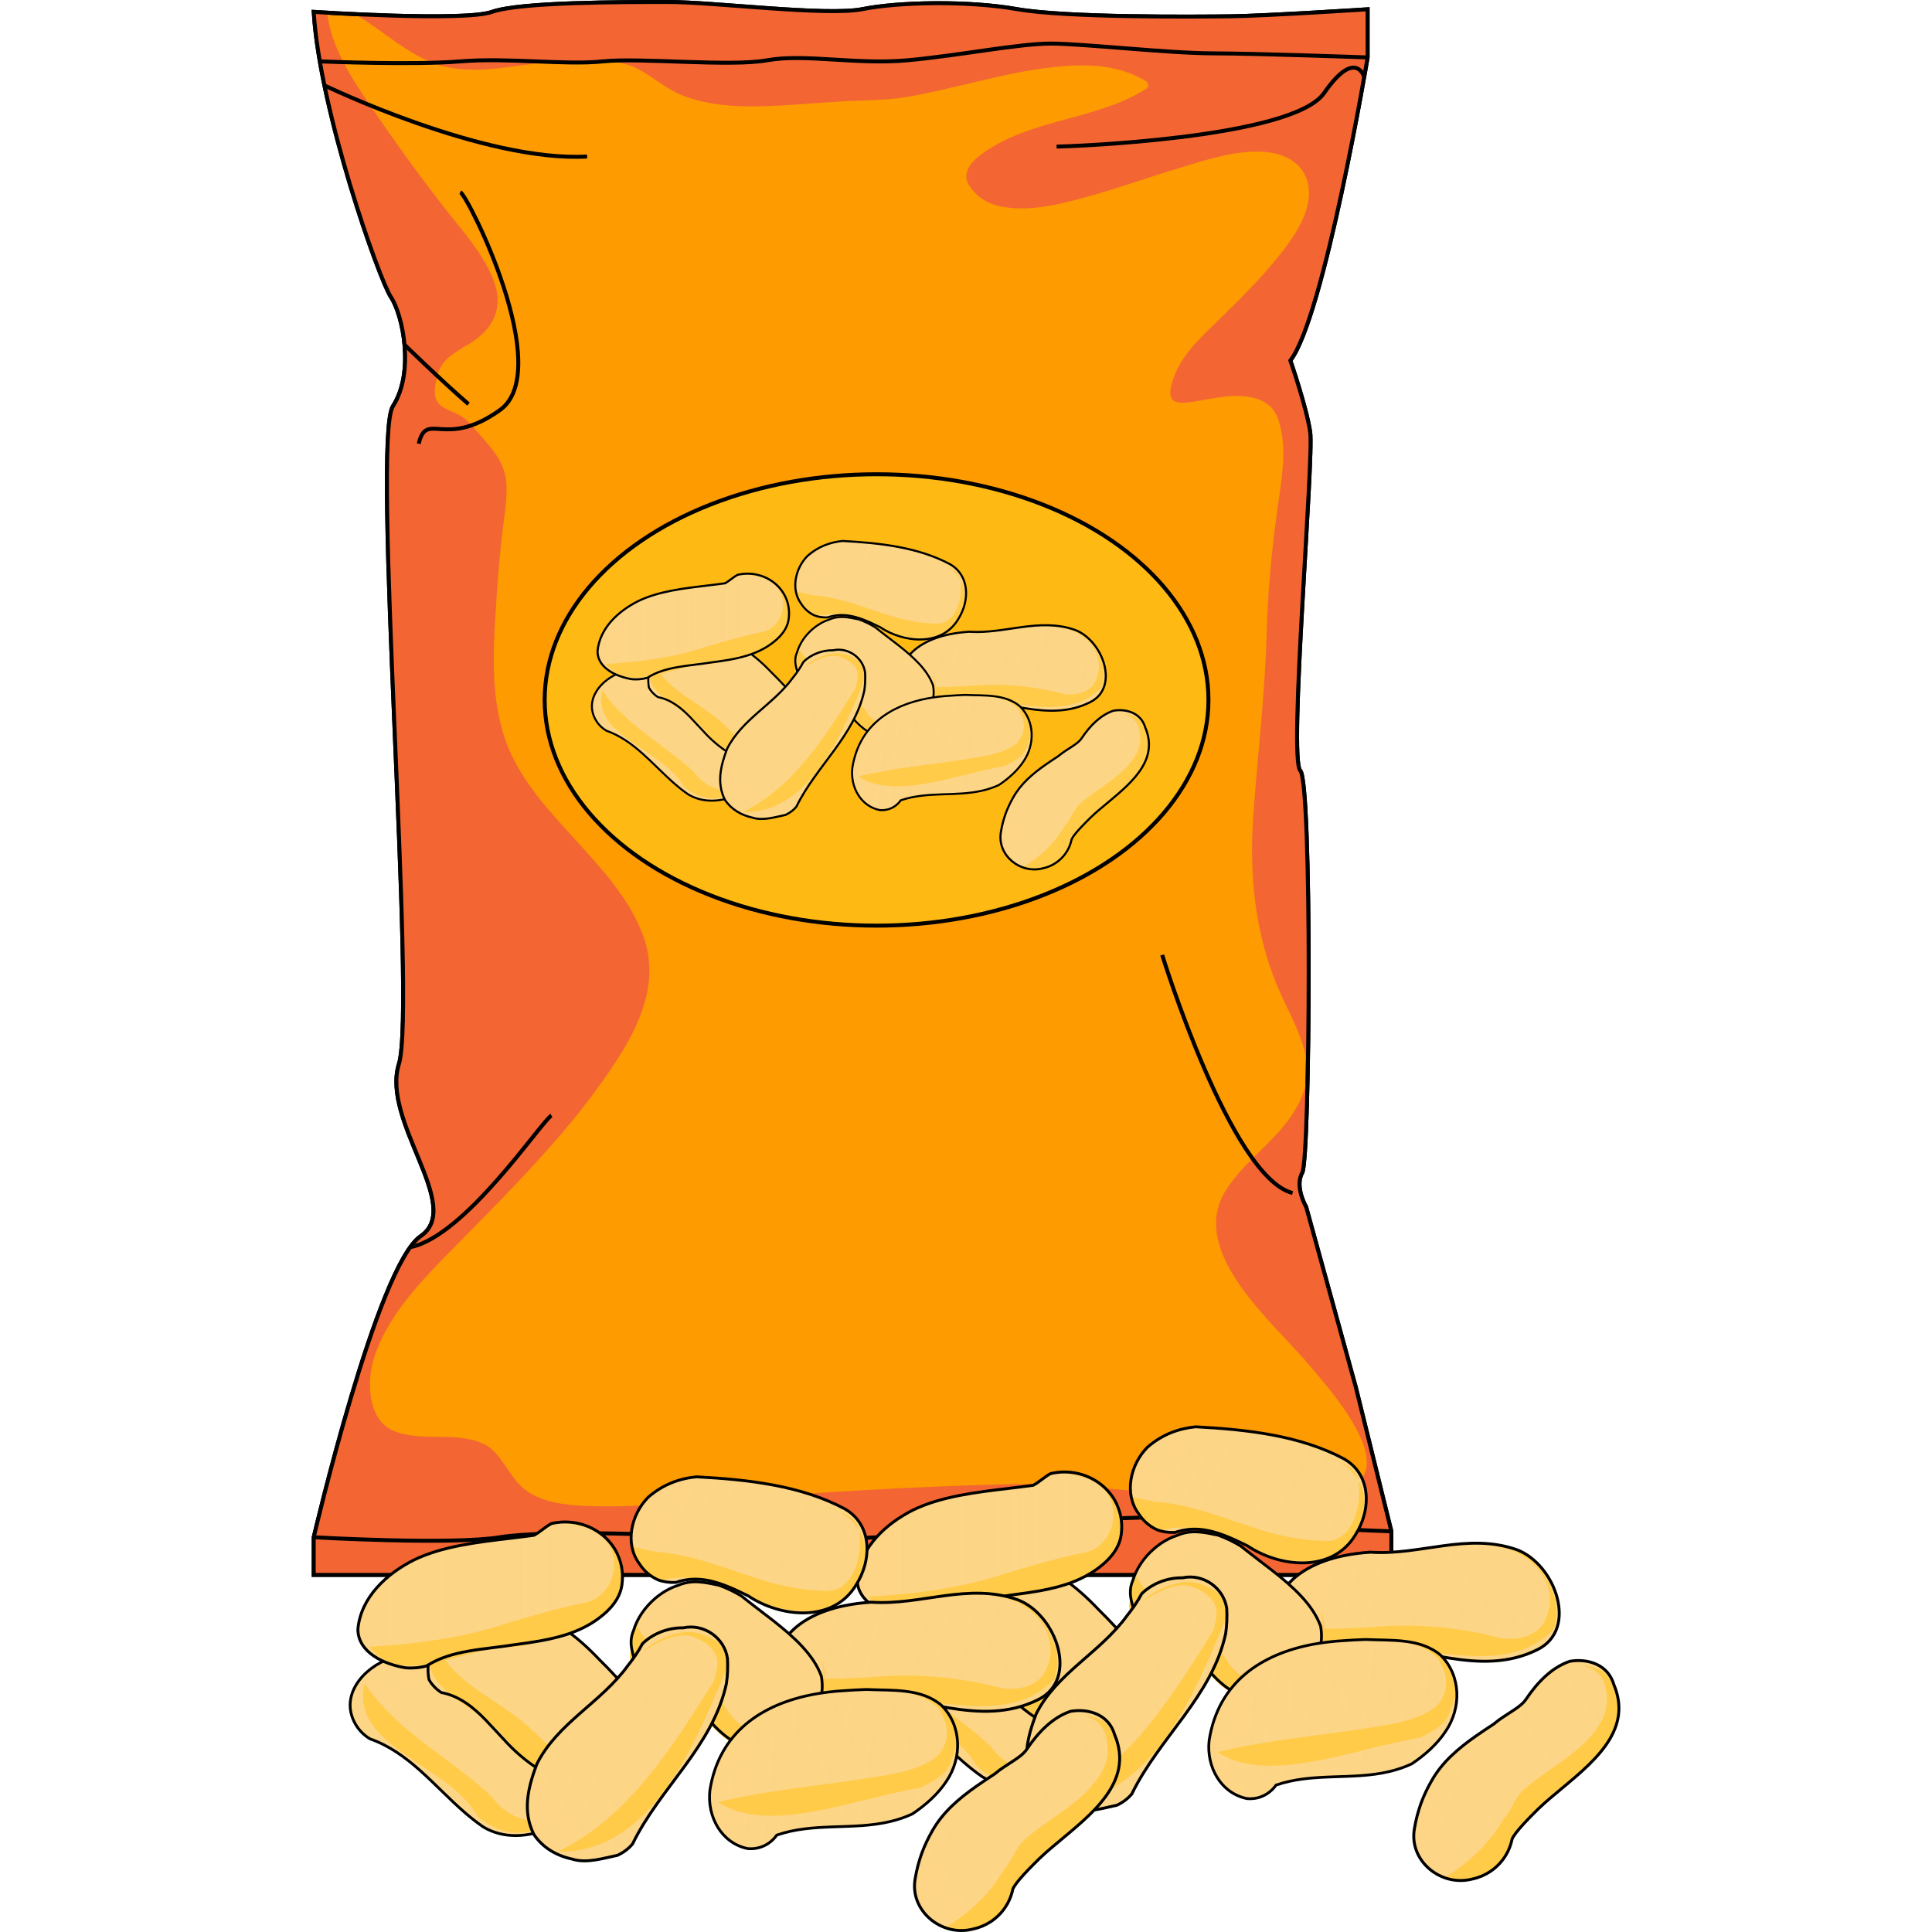 <?xml version="1.0" encoding="utf-8"?>
<!-- Created by: Science Figures, www.sciencefigures.org, Generator: Science Figures Editor -->
<!DOCTYPE svg PUBLIC "-//W3C//DTD SVG 1.1//EN" "http://www.w3.org/Graphics/SVG/1.1/DTD/svg11.dtd">
<svg version="1.1" id="Layer_1" xmlns="http://www.w3.org/2000/svg" xmlns:xlink="http://www.w3.org/1999/xlink" 
	 width="800px" height="800px" viewBox="0 0 187.86 277.314" enable-background="new 0 0 187.86 277.314"
	 xml:space="preserve">
<g>
	<g>
		<g>
			<path fill="#FD9B00" stroke="#000000" stroke-width="0.569" stroke-miterlimit="10" d="M0.303,1.706c0,0,21.61,1.421,25.591,0
				c3.981-1.422,18.767-1.422,25.308-1.422c6.539,0,22.748,2.053,27.866,1.027c5.118-1.027,15.07-1.249,22.179,0
				c7.108,1.248,25.592,1.089,30.709,1.026c5.119-0.063,19.62-1.005,19.62-1.005v6.913c0,0-6.255,37.25-11.089,43.505
				c0,0,2.273,6.541,2.843,10.237c0.569,3.697-3.128,46.917-1.422,48.624c1.707,1.705,1.422,55.731,0.285,57.722
				c-1.139,1.99,0.567,4.922,0.567,4.922l7.11,25.816l5.117,20.729v6.256H0.303v-5.402c0,0,9.099-38.955,15.354-43.221
				c6.256-4.266-5.687-16.43-3.127-24.707c2.559-8.279-3.981-89.601-0.853-94.434c3.127-4.833,1.422-13.08-0.284-15.639
				C9.687,40.093,1.156,15.923,0.303,1.706z"/>
			<path fill="#F36633" d="M149.87,199.07l-7.11-25.816c0,0-1.706-2.932-0.567-4.922c1.137-1.99,1.422-56.017-0.285-57.722
				c-1.706-1.707,1.991-44.927,1.422-48.624c-0.569-3.696-2.843-10.237-2.843-10.237c4.834-6.255,11.089-43.505,11.089-43.505V1.332
				c0,0-14.501,0.942-19.62,1.005c-5.117,0.063-23.601,0.221-30.709-1.026c-7.108-1.249-17.061-1.027-22.179,0
				c-5.118,1.026-21.327-1.027-27.866-1.027c-6.541,0-21.326,0-25.308,1.422C23.271,2.643,12.992,2.345,6.286,2.032
				C7.56,2.825,8.826,3.69,10.12,4.622c3.002,2.161,6.119,4.462,9.853,5.109c3.136,0.543,6.249,0.184,9.375-0.248
				c3.341-0.461,6.71-0.92,10.092-0.799c2.482,0.088,5.18,0.001,7.438,1.225c2.341,1.267,4.208,3.038,6.771,3.951
				c3.424,1.221,7.07,1.48,10.683,1.399c3.939-0.088,7.854-0.482,11.786-0.707c3.14-0.18,6.257-0.108,9.371-0.643
				c6.557-1.127,12.937-3.205,19.539-4.094c4.996-0.673,10.285-0.876,14.744,1.835c0.424,0.258,0.413,0.857,0,1.118
				c-7.159,4.533-16.731,4.244-23.655,9.396c-1.435,1.067-2.899,2.684-1.703,4.505c0.979,1.49,2.425,2.49,4.168,2.888
				c4.013,0.917,8.341-0.113,12.228-1.17c4.734-1.287,9.353-2.949,14.046-4.372c3.687-1.118,7.737-2.446,11.646-2.233
				c2.597,0.142,5.293,1.165,6.28,3.807c1.226,3.28-0.741,6.815-2.626,9.422c-2.784,3.851-6.175,7.198-9.552,10.523
				c-2.796,2.756-5.824,5.303-7.033,9.167c-0.676,2.164-0.379,3.338,2.045,3.075c1.704-0.185,3.375-0.594,5.077-0.803
				c2.81-0.345,6.661-0.262,7.915,2.868c1.664,4.157,0.51,9.599-0.066,13.864c-0.8,5.902-1.301,11.497-1.466,17.45
				c-0.242,8.692-1.304,17.267-1.909,25.927c-0.582,8.343,0.185,16.573,3.406,24.36c2.125,5.137,5.914,10.299,3.552,15.982
				c-2.324,5.59-7.725,8.465-10.852,13.357c-5.743,8.988,7.104,19.295,12.111,25.375c2.379,2.889,12.274,13.666,6.054,17.201
				c-2.856,1.623-6.654,1.691-9.848,1.764c-5.154,0.119-10.315-0.188-15.454-0.59c-4.662-0.363-9.313-0.846-13.974-1.234
				c-5.898-0.492-11.838-0.229-17.744-0.018c-9.24,0.328-18.467,0.908-27.69,1.527c-8.398,0.564-17.04,1.688-25.464,1.344
				c-2.949-0.119-6.293-0.514-8.709-2.393c-2.168-1.688-3.388-5.367-5.839-6.496c-4.128-1.908-8.807-0.189-12.923-1.871
				c-3.766-1.539-3.892-7.086-2.866-10.369c1.753-5.615,5.971-10.268,10-14.398c8.929-9.15,18.539-18.334,25.379-29.242
				c3.302-5.271,5.546-11.135,3.218-17.273c-2.008-5.292-5.979-9.499-9.716-13.628c-3.477-3.843-7.243-7.842-9.356-12.647
				c-2.567-5.837-2.482-12.523-2.111-18.777c0.245-4.123,0.531-8.273,1.002-12.377c0.284-2.476,0.827-5.121,0.58-7.621
				c-0.25-2.544-1.812-4.45-3.46-6.299c-1.005-1.126-2.003-2.531-3.372-3.235c-0.786-0.404-1.632-0.694-2.373-1.179
				c-1.603-1.047-0.958-3.312-0.556-4.793c0.535-1.971,2.658-3.132,4.278-4.083c3.618-2.123,5.302-5.309,3.587-9.49
				c-1.401-3.413-3.818-6.207-6.091-9.062c-4.037-5.07-7.914-10.463-11.558-15.822C5.731,11.202,2.754,6.659,2.24,1.822
				C1.032,1.753,0.303,1.706,0.303,1.706c0.853,14.217,9.383,38.387,11.09,40.945c1.706,2.559,3.412,10.806,0.284,15.639
				c-3.128,4.833,3.412,86.155,0.853,94.434c-2.559,8.277,9.383,20.441,3.127,24.707c-6.255,4.266-15.354,43.221-15.354,43.221
				v5.402h154.684v-6.256L149.87,199.07z"/>
			<path fill="none" stroke="#000000" stroke-width="0.569" stroke-miterlimit="10" d="M1.182,8.81c0,0,13.338,0.564,20.163,0
				c6.825-0.565,15.071,0.564,20.473,0c5.402-0.565,18.198,0.808,23.601-0.163c5.403-0.971,12.796,0.686,20.188,0
				c7.393-0.686,15.925-2.392,20.474-2.392c4.55,0,16.776,1.383,23.316,1.403c6.54,0.018,22.179,0.586,22.179,0.586"/>
			<path fill="none" stroke="#000000" stroke-width="0.569" stroke-miterlimit="10" d="M0.303,220.652c0,0,19.62,1.137,26.729,0
				c7.108-1.137,26.16-0.283,31.563,0c5.402,0.283,21.895,0.557,28.719-0.574c6.825-1.131,37.25-3.121,43.504-1.984
				c6.257,1.135,24.17,1.705,24.17,1.705"/>
			<path fill="none" stroke="#000000" stroke-width="0.569" stroke-miterlimit="10" d="M34.425,160.117
				c-1.422,0.82-12.393,17.365-20.271,18.902"/>
			<path fill="none" stroke="#000000" stroke-width="0.569" stroke-miterlimit="10" d="M21.345,27.582
				c1.137,0.568,13.648,25.591,5.687,31.277c-7.962,5.687-10.521,0-11.658,4.834"/>
			<path fill="none" stroke="#000000" stroke-width="0.569" stroke-miterlimit="10" d="M13.334,49.48c0,0,5.243,5.114,9.186,8.525"
				/>
			<path fill="none" stroke="#000000" stroke-width="0.569" stroke-miterlimit="10" d="M106.933,21.042
				c1.422,0,33.839-1.138,38.388-7.678c4.55-6.54,5.765-2.312,5.765-2.312"/>
			<path fill="none" stroke="#000000" stroke-width="0.569" stroke-miterlimit="10" d="M1.84,12.262
				c0,0,22.917,11.054,37.703,10.201"/>
			<path fill="none" stroke="#000000" stroke-width="0.569" stroke-miterlimit="10" d="M0.303,1.706c0,0,21.61,1.421,25.591,0
				c3.981-1.422,18.767-1.422,25.308-1.422c6.539,0,22.748,2.053,27.866,1.027c5.118-1.027,15.07-1.249,22.179,0
				c7.108,1.248,25.592,1.089,30.709,1.026c5.119-0.063,19.62-1.005,19.62-1.005v6.913c0,0-6.255,37.25-11.089,43.505
				c0,0,2.273,6.541,2.843,10.237c0.569,3.697-3.128,46.917-1.422,48.624c1.707,1.705,1.422,55.731,0.285,57.722
				c-1.139,1.99,0.567,4.922,0.567,4.922l7.11,25.816l5.117,20.729v6.256H0.303v-5.402c0,0,9.099-38.955,15.354-43.221
				c6.256-4.266-5.687-16.43-3.127-24.707c2.559-8.279-3.981-89.601-0.853-94.434c3.127-4.833,1.422-13.08-0.284-15.639
				C9.687,40.093,1.156,15.923,0.303,1.706z"/>
			
				<ellipse fill="#FEB913" stroke="#000000" stroke-width="0.569" stroke-miterlimit="10" cx="81.093" cy="100.468" rx="47.638" ry="32.396"/>
			<g>
				<g>
					<g>
						<g>
							<path fill="#FDD586" d="M40.937,103.592c-2.03-3.105,0.713-6.153,3.456-7.068c4.267-1.422,7.721,0.542,10.727,3.228
								c0.751,0.67,1.475,1.388,2.176,2.107c0.879,1.067,2.347,2.15,3.731,3.29c0.692,0.57,1.364,1.155,1.931,1.756
								c1.549,1.811,2.159,4.552,0.026,6.078c-0.61,0.457-1.297,0.857-2.026,1.172c-2.19,0.95-4.775,1.146-6.89-0.125
								c-0.699-0.479-1.357-1.006-1.991-1.559c-3.172-2.762-5.75-6.173-9.791-7.6C41.73,104.532,41.274,104.097,40.937,103.592z"/>
						</g>
					</g>
					<g opacity="0.3">
						<g>
							
								<linearGradient id="SVGID_1_" gradientUnits="userSpaceOnUse" x1="-513.656" y1="1621.853" x2="-484.856" y2="1621.853" gradientTransform="matrix(0.439 0.708 -0.92 0.571 1764.29 -466.622)">
								<stop  offset="0.003" style="stop-color:#FDD586"/>
								<stop  offset="1" style="stop-color:#FDD586;stop-opacity:0"/>
							</linearGradient>
							<path fill="url(#SVGID_1_)" d="M40.937,103.592c-2.03-3.105,0.713-6.153,3.456-7.068c4.267-1.422,7.721,0.542,10.727,3.228
								c0.751,0.67,1.475,1.388,2.176,2.107c0.879,1.067,2.347,2.15,3.731,3.29c0.692,0.57,1.364,1.155,1.931,1.756
								c1.549,1.811,2.159,4.552,0.026,6.078c-0.61,0.457-1.297,0.857-2.026,1.172c-2.19,0.95-4.775,1.146-6.89-0.125
								c-0.699-0.479-1.357-1.006-1.991-1.559c-3.172-2.762-5.75-6.173-9.791-7.6C41.73,104.532,41.274,104.097,40.937,103.592z"/>
						</g>
					</g>
					<g>
						<path fill="#FFCB48" d="M63.053,112.692c2.114-1.57,2.32-5.165-0.347-6.431c1.501,1.536,1.852,3.947,0.467,5.624
							c-0.445,0.527-1.04,0.962-1.765,1.245c-2.323,0.842-4.981-0.123-6.475-2.259c-0.618-0.581-1.259-1.131-1.912-1.663
							c-3.922-3.191-8.321-5.72-11.282-10.07c-1.599,6.563,8.695,8.319,11.751,13.792c0.902,0.778,1.94,1.329,3.031,1.559
							c1.094,0.233,2.274,0.165,3.436-0.299C61.1,113.913,62.192,113.405,63.053,112.692z"/>
					</g>
					<g>
						<g>
							<path fill="none" stroke="#000000" stroke-width="0.29" stroke-miterlimit="10" d="M40.937,103.592
								c-2.03-3.105,0.713-6.153,3.456-7.068c4.267-1.422,7.721,0.542,10.727,3.228c0.751,0.67,1.475,1.388,2.176,2.107
								c0.879,1.067,2.347,2.15,3.731,3.29c0.692,0.57,1.364,1.155,1.931,1.756c1.549,1.811,2.159,4.552,0.026,6.078
								c-0.61,0.457-1.297,0.857-2.026,1.172c-2.19,0.95-4.775,1.146-6.89-0.125c-0.699-0.479-1.357-1.006-1.991-1.559
								c-3.172-2.762-5.75-6.173-9.791-7.6C41.73,104.532,41.274,104.097,40.937,103.592z"/>
						</g>
					</g>
				</g>
				<g>
					<g>
						<g>
							<path fill="#FDD586" d="M48.421,98.708c-0.676-3.707,2.372-6.452,5.31-7.444c0.626-0.193,1.277-0.277,1.938-0.227
								c3.353,0.153,6.172,1.677,8.648,3.849c0.62,0.542,1.217,1.126,1.796,1.738c0.545,0.542,1.16,1.163,1.779,1.836
								c0.619,0.671,1.24,1.397,1.798,2.146c2.131,2.012,2.741,5.06,0.913,7.498c-2.133,2.133-5.791,2.439-8.5,1.095
								c-0.75-0.294-1.48-0.67-2.176-1.105c-1.393-0.869-2.652-1.969-3.678-3.11c-0.645-0.67-1.265-1.38-1.915-2.049
								c-1.301-1.336-2.718-2.508-4.637-2.874C49.141,99.692,48.709,99.229,48.421,98.708z"/>
						</g>
					</g>
					<g opacity="0.3">
						<g>
							
								<linearGradient id="SVGID_2_" gradientUnits="userSpaceOnUse" x1="-513.189" y1="1613.486" x2="-484.869" y2="1613.486" gradientTransform="matrix(0.439 0.708 -0.92 0.571 1764.29 -466.622)">
								<stop  offset="0.003" style="stop-color:#FDD586"/>
								<stop  offset="1" style="stop-color:#FDD586;stop-opacity:0"/>
							</linearGradient>
							<path fill="url(#SVGID_2_)" d="M48.421,98.708c-0.676-3.707,2.372-6.452,5.31-7.444c0.626-0.193,1.277-0.277,1.938-0.227
								c3.353,0.153,6.172,1.677,8.648,3.849c0.62,0.542,1.217,1.126,1.796,1.738c0.545,0.542,1.16,1.163,1.779,1.836
								c0.619,0.671,1.24,1.397,1.798,2.146c2.131,2.012,2.741,5.06,0.913,7.498c-2.133,2.133-5.791,2.439-8.5,1.095
								c-0.75-0.294-1.48-0.67-2.176-1.105c-1.393-0.869-2.652-1.969-3.678-3.11c-0.645-0.67-1.265-1.38-1.915-2.049
								c-1.301-1.336-2.718-2.508-4.637-2.874C49.141,99.692,48.709,99.229,48.421,98.708z"/>
						</g>
					</g>
					<g>
						<path fill="#FFCB48" d="M70.507,107.746c1.925-2.383,1.315-5.431-0.209-7.564c0.915,2.438,1.829,5.486-0.304,7.62
							c-1.524,1.219-3.963,1.219-5.788,0.191c-0.629-0.293-1.22-0.676-1.791-1.108c-1.711-1.297-3.229-3.054-4.894-4.281
							c-0.636-0.481-1.299-0.935-1.965-1.381c-2.664-1.787-5.373-3.48-6.592-6.528c-1.829,3.659,1.625,5.555,4.699,7.724
							c0.769,0.541,1.514,1.102,2.146,1.708c1.301,1.837,3.095,3.517,5.181,4.583c0.695,0.353,1.422,0.64,2.177,0.843
							c1.645,0.686,3.168,0.382,4.7,0.084C68.938,109.292,69.848,108.648,70.507,107.746z"/>
					</g>
					<g>
						<g>
							<path fill="none" stroke="#000000" stroke-width="0.29" stroke-miterlimit="10" d="M48.421,98.708
								c-0.676-3.707,2.372-6.452,5.31-7.444c0.626-0.193,1.277-0.277,1.938-0.227c3.353,0.153,6.172,1.677,8.648,3.849
								c0.62,0.542,1.217,1.126,1.796,1.738c0.545,0.542,1.16,1.163,1.779,1.836c0.619,0.671,1.24,1.397,1.798,2.146
								c2.131,2.012,2.741,5.06,0.913,7.498c-2.133,2.133-5.791,2.439-8.5,1.095c-0.75-0.294-1.48-0.67-2.176-1.105
								c-1.393-0.869-2.652-1.969-3.678-3.11c-0.645-0.67-1.265-1.38-1.915-2.049c-1.301-1.336-2.718-2.508-4.637-2.874
								C49.141,99.692,48.709,99.229,48.421,98.708z"/>
						</g>
					</g>
				</g>
				<g>
					<g>
						<g>
							<path fill="#FDD586" d="M86.582,100.854c-0.827-0.172-1.47-0.652-1.867-1.271c-0.397-0.62-0.549-1.382-0.397-2.144
								c0.102-0.915,0.373-1.718,0.777-2.423c1.259-2.201,3.814-3.426,6.538-3.982c0.908-0.186,1.835-0.297,2.744-0.357
								c5.18,0.362,10.056-2.076,15.237-0.247c3.963,1.524,6.401,8.229,2.134,10.362c-6.096,3.048-12.495-0.609-18.465-0.336
								c-0.807,0.004-1.601,0.042-2.388,0.125c-0.775,0.08-1.544,0.205-2.305,0.388C87.86,101.053,87.178,101.013,86.582,100.854z"
								/>
						</g>
					</g>
					<g opacity="0.3">
						<g>
							
								<linearGradient id="SVGID_3_" gradientUnits="userSpaceOnUse" x1="-108.689" y1="516.56" x2="-79.888" y2="516.56" gradientTransform="matrix(0.966 0.259 -0.259 0.966 324.542 -378.429)">
								<stop  offset="0.003" style="stop-color:#FDD586"/>
								<stop  offset="1" style="stop-color:#FDD586;stop-opacity:0"/>
							</linearGradient>
							<path fill="url(#SVGID_3_)" d="M86.582,100.854c-0.827-0.172-1.47-0.652-1.867-1.271c-0.397-0.62-0.549-1.382-0.397-2.144
								c0.102-0.915,0.373-1.718,0.777-2.423c1.259-2.201,3.814-3.426,6.538-3.982c0.908-0.186,1.835-0.297,2.744-0.357
								c5.18,0.362,10.056-2.076,15.237-0.247c3.963,1.524,6.401,8.229,2.134,10.362c-6.096,3.048-12.495-0.609-18.465-0.336
								c-0.807,0.004-1.601,0.042-2.388,0.125c-0.775,0.08-1.544,0.205-2.305,0.388C87.86,101.053,87.178,101.013,86.582,100.854z"
								/>
						</g>
					</g>
					<g>
						<path fill="#FFCB48" d="M113.542,95.413c-0.882-2.545-3.015-5.593-6.062-5.289c3.657,0.304,7.01,4.267,4.875,7.925
							c-0.914,1.522-3.048,1.828-4.57,1.522c-4.572-1.218-9.447-1.522-13.941-1.061c-0.879,0.024-1.759,0.061-2.644,0.105
							c-0.795,0.013-1.584,0.015-2.355,0.009c-0.772-0.006-1.528-0.02-2.253-0.036c-0.826-0.083-1.664-0.236-2.579-0.54
							c0.686,0.684,1.467,1.206,2.314,1.613c0.885,0.442,1.773,0.759,2.668,0.985c0.894,0.223,1.793,0.355,2.695,0.426
							c0.869-0.226,1.777-0.337,2.71-0.373c6.07-0.519,13.994,3.138,19.001-2.012C113.746,97.724,113.805,96.587,113.542,95.413z"/>
					</g>
					<g>
						<g>
							<path fill="none" stroke="#000000" stroke-width="0.305" stroke-miterlimit="10" d="M86.582,100.854
								c-0.827-0.172-1.47-0.652-1.867-1.271c-0.397-0.62-0.549-1.382-0.397-2.144c0.102-0.915,0.373-1.718,0.777-2.423
								c1.259-2.201,3.814-3.426,6.538-3.982c0.908-0.186,1.835-0.297,2.744-0.357c5.18,0.362,10.056-2.076,15.237-0.247
								c3.963,1.524,6.401,8.229,2.134,10.362c-6.096,3.048-12.495-0.609-18.465-0.336c-0.807,0.004-1.601,0.042-2.388,0.125
								c-0.775,0.08-1.544,0.205-2.305,0.388C87.86,101.053,87.178,101.013,86.582,100.854z"/>
						</g>
					</g>
				</g>
				<g>
					<g>
						<g>
							<path fill="#FDD586" d="M70.09,97.619c-0.205-0.701-0.456-1.355-0.583-2.006c-0.126-0.651-0.129-1.298,0.171-1.984
								c0.189-0.639,0.488-1.25,0.871-1.815c0.383-0.564,0.851-1.081,1.374-1.529c0.699-0.597,1.501-1.067,2.349-1.346
								c1.512-0.643,2.731-0.338,4.255-0.033c0.864,0.305,1.65,0.694,2.383,1.143c2.069,1.676,4.52,3.319,6.284,5.221
								c0.884,0.95,1.595,1.967,2.002,3.096c0.609,3.34-1.83,6.694-5.487,7.303c-2.744,0.609-4.572-0.915-6.201-2.767
								c-0.586-0.737-1.161-1.517-1.813-2.201c-0.651-0.686-1.381-1.274-2.278-1.627C71.997,99.132,70.812,98.565,70.09,97.619z"/>
						</g>
					</g>
					<g opacity="0.3">
						<g>
							
								<linearGradient id="SVGID_4_" gradientUnits="userSpaceOnUse" x1="-487.467" y1="1501.605" x2="-463.187" y2="1501.605" gradientTransform="matrix(0.516 0.655 -0.851 0.67 1602.03 -597.922)">
								<stop  offset="0.003" style="stop-color:#FDD586"/>
								<stop  offset="1" style="stop-color:#FDD586;stop-opacity:0"/>
							</linearGradient>
							<path fill="url(#SVGID_4_)" d="M70.09,97.619c-0.205-0.701-0.456-1.355-0.583-2.006c-0.126-0.651-0.129-1.298,0.171-1.984
								c0.189-0.639,0.488-1.25,0.871-1.815c0.383-0.564,0.851-1.081,1.374-1.529c0.699-0.597,1.501-1.067,2.349-1.346
								c1.512-0.643,2.731-0.338,4.255-0.033c0.864,0.305,1.65,0.694,2.383,1.143c2.069,1.676,4.52,3.319,6.284,5.221
								c0.884,0.95,1.595,1.967,2.002,3.096c0.609,3.34-1.83,6.694-5.487,7.303c-2.744,0.609-4.572-0.915-6.201-2.767
								c-0.586-0.737-1.161-1.517-1.813-2.201c-0.651-0.686-1.381-1.274-2.278-1.627C71.997,99.132,70.812,98.565,70.09,97.619z"/>
						</g>
					</g>
					<g>
						<path fill="#FFCB48" d="M87.702,102.888c0.787-0.812,1.388-1.893,1.662-3.027c0.289-1.106,0.288-2.27-0.17-3.337
							c0.305,0.991,0.267,2.012-0.015,2.986c-0.595,2.5-2.423,4.329-4.557,4.939c-2.133,0.303-4.266-0.917-5.246-2.66
							c-0.751-0.981-1.415-2.03-2.284-2.758c-0.476-0.462-0.974-0.898-1.511-1.289c-0.536-0.389-1.111-0.731-1.74-0.999
							c-0.58-0.355-1.156-0.729-1.714-1.133c-0.915-0.61-1.524-1.525-2.133-2.44c-0.306,0.762-0.61,1.677-0.61,2.554
							c-0.305,1.104,0.305,1.713,1.219,2.324c0.609,0.304,1.219,0.609,1.823,0.919c0.764,0.38,1.488,0.798,2.176,1.256
							c0.553,0.551,1.115,1.164,1.688,1.778c0.575,0.613,1.161,1.227,1.761,1.786c2,2.185,6.266,4.013,8.208,0.485
							C86.762,103.854,87.248,103.389,87.702,102.888z"/>
					</g>
					<g>
						<g>
							<path fill="none" stroke="#000000" stroke-width="0.29" stroke-miterlimit="10" d="M70.09,97.619
								c-0.205-0.701-0.456-1.355-0.583-2.006c-0.126-0.651-0.129-1.298,0.171-1.984c0.189-0.639,0.488-1.25,0.871-1.815
								c0.383-0.564,0.851-1.081,1.374-1.529c0.699-0.597,1.501-1.067,2.349-1.346c1.512-0.643,2.731-0.338,4.255-0.033
								c0.864,0.305,1.65,0.694,2.383,1.143c2.069,1.676,4.52,3.319,6.284,5.221c0.884,0.95,1.595,1.967,2.002,3.096
								c0.609,3.34-1.83,6.694-5.487,7.303c-2.744,0.609-4.572-0.915-6.201-2.767c-0.586-0.737-1.161-1.517-1.813-2.201
								c-0.651-0.686-1.381-1.274-2.278-1.627C71.997,99.132,70.812,98.565,70.09,97.619z"/>
						</g>
					</g>
				</g>
				<g>
					<g>
						<g>
							<path fill="#FDD586" d="M45.992,97.493c-2.208-0.359-4.952-1.578-4.952-4.016c0.305-3.353,3.048-5.791,5.795-7.176
								c0.731-0.358,1.51-0.652,2.319-0.901c3.238-0.99,6.972-1.218,10.172-1.676c0.609-0.305,1.219-0.915,1.829-1.218
								c3.962-0.915,7.924,2.133,7.314,6.399c-0.152,1.066-0.762,1.981-1.575,2.753c-1.956,1.823-4.381,2.583-6.927,3.04
								c-0.849,0.151-1.711,0.27-2.573,0.381c-3.249,0.532-6.602,0.532-9.209,2.215C47.458,97.492,46.713,97.556,45.992,97.493z"/>
						</g>
					</g>
					<g opacity="0.3">
						<g>
							<linearGradient id="SVGID_5_" gradientUnits="userSpaceOnUse" x1="41.04" y1="89.93" x2="68.532" y2="89.93">
								<stop  offset="0.003" style="stop-color:#FDD586"/>
								<stop  offset="1" style="stop-color:#FDD586;stop-opacity:0"/>
							</linearGradient>
							<path fill="url(#SVGID_5_)" d="M45.992,97.493c-2.208-0.359-4.952-1.578-4.952-4.016c0.305-3.353,3.048-5.791,5.795-7.176
								c0.731-0.358,1.51-0.652,2.319-0.901c3.238-0.99,6.972-1.218,10.172-1.676c0.609-0.305,1.219-0.915,1.829-1.218
								c3.962-0.915,7.924,2.133,7.314,6.399c-0.152,1.066-0.762,1.981-1.575,2.753c-1.956,1.823-4.381,2.583-6.927,3.04
								c-0.849,0.151-1.711,0.27-2.573,0.381c-3.249,0.532-6.602,0.532-9.209,2.215C47.458,97.492,46.713,97.556,45.992,97.493z"/>
						</g>
					</g>
					<g>
						<path fill="#FFCB48" d="M68.26,85.795c-1.314-2.375-4.057-3.289-6.495-3.593c2.133,0.608,4.267,0.608,5.486,2.741
							c0.609,1.218,0.533,2.591,0,3.696c-0.533,1.104-1.528,1.946-2.763,2.111c-1.823,0.378-3.61,0.851-5.379,1.357
							c-0.885,0.253-1.764,0.516-2.642,0.777c-4.455,1.507-9.331,2.117-14.207,2.421c3.352,4.571,10.362-0.304,15.249,0
							c0.858-0.17,1.718-0.347,2.581-0.546c0.862-0.199,1.725-0.419,2.59-0.673c1.828-0.305,3.046-1.522,4.209-2.433
							c0.729-0.779,1.249-1.704,1.526-2.792C68.702,87.817,68.661,86.752,68.26,85.795z"/>
					</g>
					<g>
						<g>
							<path fill="none" stroke="#000000" stroke-width="0.305" stroke-miterlimit="10" d="M45.992,97.493
								c-2.208-0.359-4.952-1.578-4.952-4.016c0.305-3.353,3.048-5.791,5.795-7.176c0.731-0.358,1.51-0.652,2.319-0.901
								c3.238-0.99,6.972-1.218,10.172-1.676c0.609-0.305,1.219-0.915,1.829-1.218c3.962-0.915,7.924,2.133,7.314,6.399
								c-0.152,1.066-0.762,1.981-1.575,2.753c-1.956,1.823-4.381,2.583-6.927,3.04c-0.849,0.151-1.711,0.27-2.573,0.381
								c-3.249,0.532-6.602,0.532-9.209,2.215C47.458,97.492,46.713,97.556,45.992,97.493z"/>
						</g>
					</g>
				</g>
				<g>
					<g>
						<g>
							<path fill="#FDD586" d="M72.209,88.351c-0.858-0.395-1.503-0.995-1.948-1.708c-1.487-2.004-0.877-5.052,0.951-6.88
								c0.761-0.661,1.566-1.144,2.403-1.484c0.836-0.341,1.706-0.541,2.598-0.63c5.362,0.286,10.847,0.895,15.418,3.333
								c2.133,1.221,2.666,3.582,2.096,5.791c-0.191,0.736-0.504,1.456-0.922,2.11c-2.393,3.985-7.878,3.375-11.219,1.13
								c-0.804-0.394-1.61-0.781-2.424-1.09c-1.63-0.618-3.295-0.919-5.083-0.302C73.417,88.653,72.783,88.561,72.209,88.351z"/>
						</g>
					</g>
					<g opacity="0.3">
						<g>
							
								<linearGradient id="SVGID_6_" gradientUnits="userSpaceOnUse" x1="-192.253" y1="799.644" x2="-168.384" y2="799.644" gradientTransform="matrix(0.908 0.419 -0.556 1.206 690.398 -804.014)">
								<stop  offset="0.003" style="stop-color:#FDD586"/>
								<stop  offset="1" style="stop-color:#FDD586;stop-opacity:0"/>
							</linearGradient>
							<path fill="url(#SVGID_6_)" d="M72.209,88.351c-0.858-0.395-1.503-0.995-1.948-1.708c-1.487-2.004-0.877-5.052,0.951-6.88
								c0.761-0.661,1.566-1.144,2.403-1.484c0.836-0.341,1.706-0.541,2.598-0.63c5.362,0.286,10.847,0.895,15.418,3.333
								c2.133,1.221,2.666,3.582,2.096,5.791c-0.191,0.736-0.504,1.456-0.922,2.11c-2.393,3.985-7.878,3.375-11.219,1.13
								c-0.804-0.394-1.61-0.781-2.424-1.09c-1.63-0.618-3.295-0.919-5.083-0.302C73.417,88.653,72.783,88.561,72.209,88.351z"/>
						</g>
					</g>
					<g>
						<path fill="#FFCB48" d="M93.671,86.081c0.399-2.356-1.365-4.769-4.108-5.379c1.524,0.61,3.288,0.89,3.592,2.718
							c0.152,1.219,0,2.667-0.495,3.848c-0.495,1.181-1.333,2.095-2.557,2.249c-2.128-0.001-3.957-0.306-6.013-0.829
							c-0.993-0.279-1.986-0.603-2.979-0.938c-2.978-1.003-5.962-2.095-9.035-2.298c-0.791-0.15-1.586-0.318-2.382-0.508
							c-0.002,1.067,0.453,1.98,1.101,2.591c0.647,0.609,1.485,0.914,2.248,0.763c1.931-0.407,3.725-0.069,5.474,0.529
							c0.875,0.3,1.739,0.663,2.6,1.031c3.506,1.791,8.383,3.01,11.306-0.463C93.072,88.435,93.519,87.289,93.671,86.081z"/>
					</g>
					<g>
						<g>
							<path fill="none" stroke="#000000" stroke-width="0.299" stroke-miterlimit="10" d="M72.209,88.351
								c-0.858-0.395-1.503-0.995-1.948-1.708c-1.487-2.004-0.877-5.052,0.951-6.88c0.761-0.661,1.566-1.144,2.403-1.484
								c0.836-0.341,1.706-0.541,2.598-0.63c5.362,0.286,10.847,0.895,15.418,3.333c2.133,1.221,2.666,3.582,2.096,5.791
								c-0.191,0.736-0.504,1.456-0.922,2.11c-2.393,3.985-7.878,3.375-11.219,1.13c-0.804-0.394-1.61-0.781-2.424-1.09
								c-1.63-0.618-3.295-0.919-5.083-0.302C73.417,88.653,72.783,88.561,72.209,88.351z"/>
						</g>
					</g>
				</g>
				<g>
					<g>
						<g>
							<path fill="#FDD586" d="M68.021,116.971c-1.38,0.277-3.208,0.888-4.736,0.392c-0.799-0.173-1.56-0.468-2.235-0.891
								c-0.675-0.423-1.265-0.977-1.723-1.662c-1.219-2.438-0.61-4.876,0.305-7.314c2.133-4.267,6.704-6.401,9.457-10.232
								c0.576-0.715,1.096-1.463,1.515-2.263c0.534-0.534,1.2-0.953,1.929-1.238c0.729-0.286,1.519-0.438,2.307-0.421
								c2.165-0.474,4.298,1.049,4.604,3.182c0.051,0.864,0.015,1.728-0.109,2.602c-1.415,6.542-6.901,10.809-9.75,16.662
								C69.177,116.285,68.646,116.683,68.021,116.971z"/>
						</g>
					</g>
					<g opacity="0.3">
						<g>
							
								<linearGradient id="SVGID_7_" gradientUnits="userSpaceOnUse" x1="791.966" y1="-437.476" x2="819.162" y2="-437.476" gradientTransform="matrix(0.836 -0.548 0.548 0.836 -364.308 913.21)">
								<stop  offset="0.003" style="stop-color:#FDD586"/>
								<stop  offset="1" style="stop-color:#FDD586;stop-opacity:0"/>
							</linearGradient>
							<path fill="url(#SVGID_7_)" d="M68.021,116.971c-1.38,0.277-3.208,0.888-4.736,0.392c-0.799-0.173-1.56-0.468-2.235-0.891
								c-0.675-0.423-1.265-0.977-1.723-1.662c-1.219-2.438-0.61-4.876,0.305-7.314c2.133-4.267,6.704-6.401,9.457-10.232
								c0.576-0.715,1.096-1.463,1.515-2.263c0.534-0.534,1.2-0.953,1.929-1.238c0.729-0.286,1.519-0.438,2.307-0.421
								c2.165-0.474,4.298,1.049,4.604,3.182c0.051,0.864,0.015,1.728-0.109,2.602c-1.415,6.542-6.901,10.809-9.75,16.662
								C69.177,116.285,68.646,116.683,68.021,116.971z"/>
						</g>
					</g>
					<g>
						<path fill="#FFCB48" d="M78.326,94.748c-0.617-0.365-1.22-0.673-1.869-0.842c-0.65-0.168-1.341-0.194-2.137,0.005
							c-0.69,0.139-1.366,0.389-1.989,0.718c-0.624,0.329-1.195,0.736-1.674,1.193c0.942-0.627,1.954-1.186,2.988-1.496
							c0.643-0.208,1.286-0.25,1.887-0.153c1.515,0.412,2.953,1.466,2.862,2.896c-0.04,0.62-0.17,1.222-0.374,1.817
							c-4.055,6.426-8.749,14.116-16.189,17.696c9.904,0.262,14.584-11.986,17.675-19.384
							C79.412,96.262,79.022,95.401,78.326,94.748z"/>
					</g>
					<g>
						<g>
							<path fill="none" stroke="#000000" stroke-width="0.305" stroke-miterlimit="10" d="M68.021,116.971
								c-1.38,0.277-3.208,0.888-4.736,0.392c-0.799-0.173-1.56-0.468-2.235-0.891c-0.675-0.423-1.265-0.977-1.723-1.662
								c-1.219-2.438-0.61-4.876,0.305-7.314c2.133-4.267,6.704-6.401,9.457-10.232c0.576-0.715,1.096-1.463,1.515-2.263
								c0.534-0.534,1.2-0.953,1.929-1.238c0.729-0.286,1.519-0.438,2.307-0.421c2.165-0.474,4.298,1.049,4.604,3.182
								c0.051,0.864,0.015,1.728-0.109,2.602c-1.415,6.542-6.901,10.809-9.75,16.662C69.177,116.285,68.646,116.683,68.021,116.971z
								"/>
						</g>
					</g>
				</g>
				<g>
					<g>
						<g>
							<path fill="#FDD586" d="M106.79,123.875c-0.558,0.366-1.184,0.627-1.848,0.765c-3.253,0.837-6.604-1.906-5.995-5.258
								c0.152-0.914,0.38-1.777,0.674-2.598c0.304-0.824,0.672-1.603,1.104-2.351c1.092-1.946,2.78-3.375,4.614-4.662
								c0.612-0.428,1.24-0.842,1.866-1.254c1.188-1.021,2.713-1.631,3.321-2.544c1.22-1.83,2.744-3.354,4.572-3.962
								c1.828-0.306,3.962,0.304,4.572,2.439c0.405,0.964,0.558,1.869,0.514,2.725c-0.225,4.278-5.376,7.292-8.348,10.151
								c-0.399,0.394-1.01,0.997-1.56,1.598c-0.549,0.596-1.035,1.191-1.188,1.564C108.794,121.933,107.938,123.124,106.79,123.875z
								"/>
						</g>
					</g>
					<g opacity="0.3">
						<g>
							
								<linearGradient id="SVGID_8_" gradientUnits="userSpaceOnUse" x1="821.398" y1="-408.912" x2="848.279" y2="-408.912" gradientTransform="matrix(0.836 -0.548 0.548 0.836 -364.308 913.21)">
								<stop  offset="0.003" style="stop-color:#FDD586"/>
								<stop  offset="1" style="stop-color:#FDD586;stop-opacity:0"/>
							</linearGradient>
							<path fill="url(#SVGID_8_)" d="M106.79,123.875c-0.558,0.366-1.184,0.627-1.848,0.765c-3.253,0.837-6.604-1.906-5.995-5.258
								c0.152-0.914,0.38-1.777,0.674-2.598c0.304-0.824,0.672-1.603,1.104-2.351c1.092-1.946,2.78-3.375,4.614-4.662
								c0.612-0.428,1.24-0.842,1.866-1.254c1.188-1.021,2.713-1.631,3.321-2.544c1.22-1.83,2.744-3.354,4.572-3.962
								c1.828-0.306,3.962,0.304,4.572,2.439c0.405,0.964,0.558,1.869,0.514,2.725c-0.225,4.278-5.376,7.292-8.348,10.151
								c-0.399,0.394-1.01,0.997-1.56,1.598c-0.549,0.596-1.035,1.191-1.188,1.564C108.794,121.933,107.938,123.124,106.79,123.875z
								"/>
						</g>
					</g>
					<g>
						<path fill="#FFCB48" d="M118.529,103.039c-2.21-1.028-4.345-0.724-6.174,0.19c2.135-1.219,6.097-1.524,6.516,1.904
							c0.19,0.992,0.038,2.057-0.419,2.972c-1.829,3.352-5.486,4.877-8.229,7.315c-0.916,0.915-1.221,2.133-2.013,2.977
							c-0.412,0.703-0.854,1.344-1.322,1.936c-1.408,1.774-3.065,3.086-4.895,4.23c0.915-0.304,2.133,0.609,2.948,0.077
							c0.664-0.137,1.29-0.399,1.848-0.765c1.147-0.751,2.004-1.943,2.301-3.388c0.152-0.373,0.639-0.968,1.188-1.564
							c0.55-0.601,1.16-1.204,1.56-1.598c3.565-3.124,9.052-6.476,8.095-11.843C119.69,104.524,119.206,103.672,118.529,103.039z"/>
					</g>
					<g>
						<g>
							<path fill="none" stroke="#000000" stroke-width="0.305" stroke-miterlimit="10" d="M106.79,123.875
								c-0.558,0.366-1.184,0.627-1.848,0.765c-3.253,0.837-6.604-1.906-5.995-5.258c0.152-0.914,0.38-1.777,0.674-2.598
								c0.304-0.824,0.672-1.603,1.104-2.351c1.092-1.946,2.78-3.375,4.614-4.662c0.612-0.428,1.24-0.842,1.866-1.254
								c1.188-1.021,2.713-1.631,3.321-2.544c1.22-1.83,2.744-3.354,4.572-3.962c1.828-0.306,3.962,0.304,4.572,2.439
								c0.405,0.964,0.558,1.869,0.514,2.725c-0.225,4.278-5.376,7.292-8.348,10.151c-0.399,0.394-1.01,0.997-1.56,1.598
								c-0.549,0.596-1.035,1.191-1.188,1.564C108.794,121.933,107.938,123.124,106.79,123.875z"/>
						</g>
					</g>
				</g>
				<g>
					<g>
						<g>
							<path fill="#FDD586" d="M81.541,116.277c-2.709-0.552-4.233-3.294-3.929-6.038c0.953-6.096,5.477-8.977,10.744-9.982
								c1.055-0.203,2.137-0.327,3.229-0.39c0.718-0.049,1.486-0.099,2.273-0.122c2.649,0.132,5.697-0.173,7.831,1.657
								c2.134,2.131,2.134,5.485,0.498,7.884c-0.437,0.666-0.978,1.283-1.578,1.85c-0.604,0.566-1.266,1.08-1.946,1.535
								c-0.772,0.358-1.549,0.614-2.33,0.8c-3.882,0.917-7.909,0.08-11.762,1.401C83.807,115.938,82.669,116.377,81.541,116.277z"/>
						</g>
					</g>
					<g opacity="0.3">
						<g>
							
								<linearGradient id="SVGID_9_" gradientUnits="userSpaceOnUse" x1="-304.822" y1="354.723" x2="-274.615" y2="354.723" gradientTransform="matrix(0.829 0.084 -0.109 1.078 369.266 -249.846)">
								<stop  offset="0.003" style="stop-color:#FDD586"/>
								<stop  offset="1" style="stop-color:#FDD586;stop-opacity:0"/>
							</linearGradient>
							<path fill="url(#SVGID_9_)" d="M81.541,116.277c-2.709-0.552-4.233-3.294-3.929-6.038c0.953-6.096,5.477-8.977,10.744-9.982
								c1.055-0.203,2.137-0.327,3.229-0.39c0.718-0.049,1.486-0.099,2.273-0.122c2.649,0.132,5.697-0.173,7.831,1.657
								c2.134,2.131,2.134,5.485,0.498,7.884c-0.437,0.666-0.978,1.283-1.578,1.85c-0.604,0.566-1.266,1.08-1.946,1.535
								c-0.772,0.358-1.549,0.614-2.33,0.8c-3.882,0.917-7.909,0.08-11.762,1.401C83.807,115.938,82.669,116.377,81.541,116.277z"/>
						</g>
					</g>
					<g>
						<path fill="#FFCB48" d="M103.197,104.013c-0.578-2.767-3.953-4.369-6.991-4.157c1.825,0.029,3.966,0.577,5.205,1.887
							c0.942,1.562,1.274,3.115-0.006,4.741c-0.377,0.389-0.864,0.713-1.42,0.987c-1.668,0.822-3.962,1.194-5.82,1.463
							c-0.871,0.14-1.743,0.268-2.616,0.39c-4.361,0.607-8.727,1.064-13.08,2.125c4.58,3.005,11.854,0.521,18.274-0.938
							c0.939-0.214,1.856-0.407,2.761-0.559c0.718-0.367,1.453-0.74,2.039-1.202c0.587-0.463,1.021-1.017,1.141-1.75
							C103.161,106.067,103.368,105.033,103.197,104.013z"/>
					</g>
					<g>
						<g>
							<path fill="none" stroke="#000000" stroke-width="0.29" stroke-miterlimit="10" d="M81.541,116.277
								c-2.709-0.552-4.233-3.294-3.929-6.038c0.953-6.096,5.477-8.977,10.744-9.982c1.055-0.203,2.137-0.327,3.229-0.39
								c0.718-0.049,1.486-0.099,2.273-0.122c2.649,0.132,5.697-0.173,7.831,1.657c2.134,2.131,2.134,5.485,0.498,7.884
								c-0.437,0.666-0.978,1.283-1.578,1.85c-0.604,0.566-1.266,1.08-1.946,1.535c-0.772,0.358-1.549,0.614-2.33,0.8
								c-3.882,0.917-7.909,0.08-11.762,1.401C83.807,115.938,82.669,116.377,81.541,116.277z"/>
						</g>
					</g>
				</g>
			</g>
		</g>
		<path fill="none" stroke="#000000" stroke-width="0.569" stroke-miterlimit="10" d="M122.089,137.07
			c0,0,9.848,31.949,18.715,34.172"/>
	</g>
	<g>
		<g>
			<g>
				<g>
					<path fill="#FDD586" d="M78.164,240.639c-2.805-4.289,0.984-8.498,4.773-9.764c5.895-1.963,10.665,0.75,14.818,4.459
						c1.037,0.928,2.038,1.916,3.006,2.91c1.216,1.475,3.243,2.971,5.155,4.547c0.957,0.787,1.884,1.594,2.668,2.424
						c2.14,2.504,2.982,6.291,0.036,8.396c-0.843,0.631-1.791,1.184-2.8,1.621c-3.022,1.311-6.596,1.582-9.517-0.174
						c-0.964-0.662-1.874-1.391-2.751-2.152c-4.382-3.816-7.943-8.531-13.525-10.5C79.26,241.939,78.629,241.338,78.164,240.639z"/>
				</g>
			</g>
			<g opacity="0.3">
				<g>
					
						<linearGradient id="SVGID_10_" gradientUnits="userSpaceOnUse" x1="-352.375" y1="1656.337" x2="-312.592" y2="1656.337" gradientTransform="matrix(0.439 0.708 -0.92 0.571 1764.29 -466.622)">
						<stop  offset="0.003" style="stop-color:#FDD586"/>
						<stop  offset="1" style="stop-color:#FDD586;stop-opacity:0"/>
					</linearGradient>
					<path fill="url(#SVGID_10_)" d="M78.164,240.639c-2.805-4.289,0.984-8.498,4.773-9.764c5.895-1.963,10.665,0.75,14.818,4.459
						c1.037,0.928,2.038,1.916,3.006,2.91c1.216,1.475,3.243,2.971,5.155,4.547c0.957,0.787,1.884,1.594,2.668,2.424
						c2.14,2.504,2.982,6.291,0.036,8.396c-0.843,0.631-1.791,1.184-2.8,1.621c-3.022,1.311-6.596,1.582-9.517-0.174
						c-0.964-0.662-1.874-1.391-2.751-2.152c-4.382-3.816-7.943-8.531-13.525-10.5C79.26,241.939,78.629,241.338,78.164,240.639z"/>
				</g>
			</g>
			<g>
				<path fill="#FFCB48" d="M108.716,253.211c2.919-2.168,3.202-7.135-0.48-8.885c2.074,2.125,2.56,5.451,0.646,7.77
					c-0.617,0.727-1.438,1.33-2.439,1.721c-3.209,1.164-6.883-0.172-8.944-3.121c-0.855-0.803-1.739-1.561-2.643-2.295
					c-5.417-4.41-11.493-7.904-15.584-13.912c-2.208,9.064,12.011,11.49,16.233,19.051c1.246,1.074,2.681,1.834,4.188,2.152
					c1.511,0.322,3.142,0.23,4.747-0.414C106.017,254.898,107.525,254.197,108.716,253.211z"/>
			</g>
			<g>
				<g>
					<path fill="none" stroke="#000000" stroke-width="0.4" stroke-miterlimit="10" d="M78.164,240.639
						c-2.805-4.289,0.984-8.498,4.773-9.764c5.895-1.963,10.665,0.75,14.818,4.459c1.037,0.928,2.038,1.916,3.006,2.91
						c1.216,1.475,3.243,2.971,5.155,4.547c0.957,0.787,1.884,1.594,2.668,2.424c2.14,2.504,2.982,6.291,0.036,8.396
						c-0.843,0.631-1.791,1.184-2.8,1.621c-3.022,1.311-6.596,1.582-9.517-0.174c-0.964-0.662-1.874-1.391-2.751-2.152
						c-4.382-3.816-7.943-8.531-13.525-10.5C79.26,241.939,78.629,241.338,78.164,240.639z"/>
				</g>
			</g>
		</g>
		<g>
			<g>
				<g>
					<path fill="#FDD586" d="M88.503,233.893c-0.935-5.121,3.275-8.91,7.333-10.281c0.865-0.268,1.767-0.383,2.678-0.314
						c4.632,0.211,8.525,2.316,11.947,5.316c0.854,0.75,1.68,1.557,2.479,2.402c0.755,0.748,1.604,1.607,2.458,2.535
						c0.854,0.93,1.713,1.93,2.485,2.965c2.943,2.781,3.787,6.99,1.26,10.359c-2.947,2.947-7.999,3.369-11.741,1.514
						c-1.036-0.406-2.044-0.928-3.007-1.527c-1.924-1.199-3.664-2.721-5.081-4.299c-0.889-0.926-1.748-1.906-2.645-2.828
						c-1.797-1.848-3.754-3.467-6.405-3.971C89.496,235.25,88.9,234.613,88.503,233.893z"/>
				</g>
			</g>
			<g opacity="0.3">
				<g>
					
						<linearGradient id="SVGID_11_" gradientUnits="userSpaceOnUse" x1="-351.73" y1="1644.777" x2="-312.609" y2="1644.777" gradientTransform="matrix(0.439 0.708 -0.92 0.571 1764.29 -466.622)">
						<stop  offset="0.003" style="stop-color:#FDD586"/>
						<stop  offset="1" style="stop-color:#FDD586;stop-opacity:0"/>
					</linearGradient>
					<path fill="url(#SVGID_11_)" d="M88.503,233.893c-0.935-5.121,3.275-8.91,7.333-10.281c0.865-0.268,1.767-0.383,2.678-0.314
						c4.632,0.211,8.525,2.316,11.947,5.316c0.854,0.75,1.68,1.557,2.479,2.402c0.755,0.748,1.604,1.607,2.458,2.535
						c0.854,0.93,1.713,1.93,2.485,2.965c2.943,2.781,3.787,6.99,1.26,10.359c-2.947,2.947-7.999,3.369-11.741,1.514
						c-1.036-0.406-2.044-0.928-3.007-1.527c-1.924-1.199-3.664-2.721-5.081-4.299c-0.889-0.926-1.748-1.906-2.645-2.828
						c-1.797-1.848-3.754-3.467-6.405-3.971C89.496,235.25,88.9,234.613,88.503,233.893z"/>
				</g>
			</g>
			<g>
				<path fill="#FFCB48" d="M119.011,246.377c2.661-3.293,1.817-7.502-0.288-10.449c1.264,3.369,2.526,7.578-0.421,10.525
					c-2.104,1.686-5.472,1.686-7.993,0.268c-0.868-0.408-1.686-0.934-2.475-1.533c-2.363-1.791-4.461-4.219-6.759-5.914
					c-0.88-0.664-1.796-1.289-2.715-1.906c-3.682-2.467-7.424-4.807-9.107-9.018c-2.526,5.053,2.244,7.672,6.492,10.668
					c1.062,0.75,2.09,1.521,2.964,2.361c1.798,2.537,4.275,4.859,7.157,6.33c0.96,0.49,1.966,0.885,3.007,1.164
					c2.272,0.949,4.377,0.529,6.493,0.117C116.846,248.512,118.103,247.625,119.011,246.377z"/>
			</g>
			<g>
				<g>
					<path fill="none" stroke="#000000" stroke-width="0.4" stroke-miterlimit="10" d="M88.503,233.893
						c-0.935-5.121,3.275-8.91,7.333-10.281c0.865-0.268,1.767-0.383,2.678-0.314c4.632,0.211,8.525,2.316,11.947,5.316
						c0.854,0.75,1.68,1.557,2.479,2.402c0.755,0.748,1.604,1.607,2.458,2.535c0.854,0.93,1.713,1.93,2.485,2.965
						c2.943,2.781,3.787,6.99,1.26,10.359c-2.947,2.947-7.999,3.369-11.741,1.514c-1.036-0.406-2.044-0.928-3.007-1.527
						c-1.924-1.199-3.664-2.721-5.081-4.299c-0.889-0.926-1.748-1.906-2.645-2.828c-1.797-1.848-3.754-3.467-6.405-3.971
						C89.496,235.25,88.9,234.613,88.503,233.893z"/>
				</g>
			</g>
		</g>
		<g>
			<g>
				<g>
					<path fill="#FDD586" d="M141.219,236.857c-1.143-0.24-2.031-0.9-2.579-1.758c-0.55-0.854-0.76-1.906-0.55-2.957
						c0.141-1.268,0.515-2.377,1.072-3.352c1.742-3.039,5.271-4.732,9.033-5.5c1.254-0.26,2.535-0.412,3.789-0.494
						c7.158,0.5,13.894-2.867,21.05-0.342c5.476,2.105,8.843,11.369,2.949,14.314c-8.421,4.211-17.262-0.842-25.508-0.463
						c-1.116,0.004-2.212,0.055-3.298,0.172c-1.072,0.107-2.134,0.283-3.188,0.533C142.983,237.133,142.042,237.076,141.219,236.857
						z"/>
				</g>
			</g>
			<g opacity="0.3">
				<g>
					
						<linearGradient id="SVGID_12_" gradientUnits="userSpaceOnUse" x1="-21.856" y1="630.679" x2="17.931" y2="630.679" gradientTransform="matrix(0.966 0.259 -0.259 0.966 324.542 -378.429)">
						<stop  offset="0.003" style="stop-color:#FDD586"/>
						<stop  offset="1" style="stop-color:#FDD586;stop-opacity:0"/>
					</linearGradient>
					<path fill="url(#SVGID_12_)" d="M141.219,236.857c-1.143-0.24-2.031-0.9-2.579-1.758c-0.55-0.854-0.76-1.906-0.55-2.957
						c0.141-1.268,0.515-2.377,1.072-3.352c1.742-3.039,5.271-4.732,9.033-5.5c1.254-0.26,2.535-0.412,3.789-0.494
						c7.158,0.5,13.894-2.867,21.05-0.342c5.476,2.105,8.843,11.369,2.949,14.314c-8.421,4.211-17.262-0.842-25.508-0.463
						c-1.116,0.004-2.212,0.055-3.298,0.172c-1.072,0.107-2.134,0.283-3.188,0.533C142.983,237.133,142.042,237.076,141.219,236.857
						z"/>
				</g>
			</g>
			<g>
				<path fill="#FFCB48" d="M178.461,229.34c-1.215-3.516-4.163-7.727-8.373-7.307c5.054,0.422,9.685,5.896,6.737,10.949
					c-1.263,2.104-4.212,2.525-6.316,2.104c-6.314-1.684-13.051-2.104-19.259-1.465c-1.213,0.033-2.43,0.086-3.651,0.146
					c-1.099,0.016-2.188,0.018-3.253,0.01c-1.067-0.006-2.109-0.027-3.115-0.049c-1.141-0.115-2.298-0.326-3.562-0.746
					c0.948,0.945,2.028,1.666,3.197,2.23c1.222,0.609,2.451,1.049,3.686,1.359c1.234,0.309,2.476,0.492,3.726,0.588
					c1.199-0.311,2.453-0.467,3.743-0.514c8.385-0.719,19.33,4.334,26.248-2.781C178.744,232.533,178.825,230.965,178.461,229.34z"
					/>
			</g>
			<g>
				<g>
					<path fill="none" stroke="#000000" stroke-width="0.421" stroke-miterlimit="10" d="M141.219,236.857
						c-1.143-0.24-2.031-0.9-2.579-1.758c-0.55-0.854-0.76-1.906-0.55-2.957c0.141-1.268,0.515-2.377,1.072-3.352
						c1.742-3.039,5.271-4.732,9.033-5.5c1.254-0.26,2.535-0.412,3.789-0.494c7.158,0.5,13.894-2.867,21.05-0.342
						c5.476,2.105,8.843,11.369,2.949,14.314c-8.421,4.211-17.262-0.842-25.508-0.463c-1.116,0.004-2.212,0.055-3.298,0.172
						c-1.072,0.107-2.134,0.283-3.188,0.533C142.983,237.133,142.042,237.076,141.219,236.857z"/>
				</g>
			</g>
		</g>
		<g>
			<g>
				<g>
					<path fill="#FDD586" d="M118.436,232.387c-0.282-0.969-0.63-1.871-0.805-2.77c-0.174-0.898-0.177-1.793,0.236-2.742
						c0.262-0.881,0.675-1.727,1.205-2.506c0.527-0.781,1.174-1.494,1.897-2.113c0.965-0.826,2.072-1.475,3.244-1.857
						c2.088-0.891,3.772-0.469,5.877-0.049c1.192,0.422,2.28,0.959,3.293,1.58c2.858,2.316,6.243,4.586,8.68,7.211
						c1.221,1.314,2.202,2.717,2.766,4.275c0.84,4.617-2.528,9.248-7.581,10.09c-3.789,0.844-6.314-1.262-8.564-3.82
						c-0.81-1.02-1.604-2.096-2.504-3.043c-0.9-0.945-1.908-1.758-3.146-2.248C121.071,234.477,119.434,233.695,118.436,232.387z"/>
				</g>
			</g>
			<g opacity="0.3">
				<g>
					
						<linearGradient id="SVGID_13_" gradientUnits="userSpaceOnUse" x1="-326.674" y1="1540.916" x2="-293.135" y2="1540.916" gradientTransform="matrix(0.516 0.655 -0.851 0.67 1602.03 -597.922)">
						<stop  offset="0.003" style="stop-color:#FDD586"/>
						<stop  offset="1" style="stop-color:#FDD586;stop-opacity:0"/>
					</linearGradient>
					<path fill="url(#SVGID_13_)" d="M118.436,232.387c-0.282-0.969-0.63-1.871-0.805-2.77c-0.174-0.898-0.177-1.793,0.236-2.742
						c0.262-0.881,0.675-1.727,1.205-2.506c0.527-0.781,1.174-1.494,1.897-2.113c0.965-0.826,2.072-1.475,3.244-1.857
						c2.088-0.891,3.772-0.469,5.877-0.049c1.192,0.422,2.28,0.959,3.293,1.58c2.858,2.316,6.243,4.586,8.68,7.211
						c1.221,1.314,2.202,2.717,2.766,4.275c0.84,4.617-2.528,9.248-7.581,10.09c-3.789,0.844-6.314-1.262-8.564-3.82
						c-0.81-1.02-1.604-2.096-2.504-3.043c-0.9-0.945-1.908-1.758-3.146-2.248C121.071,234.477,119.434,233.695,118.436,232.387z"/>
				</g>
			</g>
			<g>
				<path fill="#FFCB48" d="M142.767,239.666c1.086-1.121,1.915-2.611,2.295-4.18c0.399-1.529,0.396-3.135-0.234-4.611
					c0.421,1.369,0.368,2.779-0.022,4.129c-0.819,3.449-3.346,5.977-6.294,6.818c-2.946,0.422-5.894-1.262-7.245-3.672
					c-1.038-1.357-1.955-2.807-3.157-3.811c-0.655-0.639-1.344-1.242-2.086-1.779c-0.742-0.539-1.535-1.012-2.404-1.383
					c-0.801-0.486-1.596-1.004-2.369-1.564c-1.263-0.842-2.104-2.105-2.947-3.367c-0.421,1.051-0.842,2.314-0.842,3.525
					c-0.421,1.525,0.421,2.369,1.685,3.211c0.842,0.42,1.684,0.842,2.52,1.27c1.055,0.523,2.055,1.104,3.005,1.734
					c0.764,0.762,1.54,1.609,2.333,2.457s1.603,1.697,2.433,2.469c2.762,3.016,8.655,5.541,11.338,0.67
					C141.466,241.004,142.139,240.359,142.767,239.666z"/>
			</g>
			<g>
				<g>
					<path fill="none" stroke="#000000" stroke-width="0.4" stroke-miterlimit="10" d="M118.436,232.387
						c-0.282-0.969-0.63-1.871-0.805-2.77c-0.174-0.898-0.177-1.793,0.236-2.742c0.262-0.881,0.675-1.727,1.205-2.506
						c0.527-0.781,1.174-1.494,1.897-2.113c0.965-0.826,2.072-1.475,3.244-1.857c2.088-0.891,3.772-0.469,5.877-0.049
						c1.192,0.422,2.28,0.959,3.293,1.58c2.858,2.316,6.243,4.586,8.68,7.211c1.221,1.314,2.202,2.717,2.766,4.275
						c0.84,4.617-2.528,9.248-7.581,10.09c-3.789,0.844-6.314-1.262-8.564-3.82c-0.81-1.02-1.604-2.096-2.504-3.043
						c-0.9-0.945-1.908-1.758-3.146-2.248C121.071,234.477,119.434,233.695,118.436,232.387z"/>
				</g>
			</g>
		</g>
		<g>
			<g>
				<g>
					<path fill="#FDD586" d="M85.147,232.215c-3.052-0.496-6.841-2.182-6.841-5.549c0.421-4.633,4.21-8,8.005-9.912
						c1.011-0.494,2.086-0.902,3.205-1.244c4.473-1.369,9.63-1.684,14.051-2.316c0.843-0.422,1.685-1.264,2.526-1.684
						c5.474-1.262,10.945,2.945,10.104,8.84c-0.209,1.475-1.052,2.736-2.174,3.805c-2.702,2.52-6.053,3.568-9.569,4.197
						c-1.174,0.211-2.364,0.373-3.557,0.529c-4.487,0.732-9.119,0.732-12.721,3.059C87.172,232.213,86.144,232.301,85.147,232.215z"
						/>
				</g>
			</g>
			<g opacity="0.3">
				<g>
					<linearGradient id="SVGID_14_" gradientUnits="userSpaceOnUse" x1="78.306" y1="221.766" x2="116.283" y2="221.766">
						<stop  offset="0.003" style="stop-color:#FDD586"/>
						<stop  offset="1" style="stop-color:#FDD586;stop-opacity:0"/>
					</linearGradient>
					<path fill="url(#SVGID_14_)" d="M85.147,232.215c-3.052-0.496-6.841-2.182-6.841-5.549c0.421-4.633,4.21-8,8.005-9.912
						c1.011-0.494,2.086-0.902,3.205-1.244c4.473-1.369,9.63-1.684,14.051-2.316c0.843-0.422,1.685-1.264,2.526-1.684
						c5.474-1.262,10.945,2.945,10.104,8.84c-0.209,1.475-1.052,2.736-2.174,3.805c-2.702,2.52-6.053,3.568-9.569,4.197
						c-1.174,0.211-2.364,0.373-3.557,0.529c-4.487,0.732-9.119,0.732-12.721,3.059C87.172,232.213,86.144,232.301,85.147,232.215z"
						/>
				</g>
			</g>
			<g>
				<path fill="#FFCB48" d="M115.908,216.053c-1.816-3.281-5.604-4.543-8.973-4.963c2.947,0.84,5.895,0.84,7.577,3.787
					c0.843,1.686,0.738,3.58,0,5.105c-0.736,1.527-2.11,2.688-3.814,2.918c-2.52,0.518-4.987,1.174-7.432,1.875
					c-1.222,0.35-2.438,0.711-3.65,1.074c-6.153,2.08-12.889,2.922-19.626,3.342c4.631,6.316,14.314-0.42,21.066,0
					c1.186-0.234,2.375-0.48,3.566-0.754c1.19-0.275,2.384-0.578,3.576-0.93c2.525-0.42,4.21-2.105,5.814-3.361
					c1.007-1.074,1.726-2.354,2.109-3.857C116.52,218.846,116.462,217.375,115.908,216.053z"/>
			</g>
			<g>
				<g>
					<path fill="none" stroke="#000000" stroke-width="0.421" stroke-miterlimit="10" d="M85.147,232.215
						c-3.052-0.496-6.841-2.182-6.841-5.549c0.421-4.633,4.21-8,8.005-9.912c1.011-0.494,2.086-0.902,3.205-1.244
						c4.473-1.369,9.63-1.684,14.051-2.316c0.843-0.422,1.685-1.264,2.526-1.684c5.474-1.262,10.945,2.945,10.104,8.84
						c-0.209,1.475-1.052,2.736-2.174,3.805c-2.702,2.52-6.053,3.568-9.569,4.197c-1.174,0.211-2.364,0.373-3.557,0.529
						c-4.487,0.732-9.119,0.732-12.721,3.059C87.172,232.213,86.144,232.301,85.147,232.215z"/>
				</g>
			</g>
		</g>
		<g>
			<g>
				<g>
					<path fill="#FDD586" d="M121.364,219.584c-1.188-0.545-2.076-1.375-2.689-2.357c-2.055-2.771-1.215-6.979,1.312-9.508
						c1.053-0.91,2.164-1.576,3.321-2.051c1.154-0.469,2.355-0.746,3.588-0.869c7.405,0.395,14.984,1.236,21.3,4.607
						c2.947,1.684,3.684,4.943,2.894,8c-0.261,1.016-0.695,2.008-1.272,2.914c-3.306,5.504-10.884,4.662-15.498,1.561
						c-1.111-0.543-2.224-1.078-3.35-1.508c-2.252-0.852-4.552-1.268-7.021-0.416C123.033,220.004,122.157,219.877,121.364,219.584z
						"/>
				</g>
			</g>
			<g opacity="0.3">
				<g>
					
						<linearGradient id="SVGID_15_" gradientUnits="userSpaceOnUse" x1="-94.493" y1="871.732" x2="-61.518" y2="871.732" gradientTransform="matrix(0.908 0.419 -0.556 1.206 690.398 -804.014)">
						<stop  offset="0.003" style="stop-color:#FDD586"/>
						<stop  offset="1" style="stop-color:#FDD586;stop-opacity:0"/>
					</linearGradient>
					<path fill="url(#SVGID_15_)" d="M121.364,219.584c-1.188-0.545-2.076-1.375-2.689-2.357c-2.055-2.771-1.215-6.979,1.312-9.508
						c1.053-0.91,2.164-1.576,3.321-2.051c1.154-0.469,2.355-0.746,3.588-0.869c7.405,0.395,14.984,1.236,21.3,4.607
						c2.947,1.684,3.684,4.943,2.894,8c-0.261,1.016-0.695,2.008-1.272,2.914c-3.306,5.504-10.884,4.662-15.498,1.561
						c-1.111-0.543-2.224-1.078-3.35-1.508c-2.252-0.852-4.552-1.268-7.021-0.416C123.033,220.004,122.157,219.877,121.364,219.584z
						"/>
				</g>
			</g>
			<g>
				<path fill="#FFCB48" d="M151.012,216.447c0.552-3.254-1.888-6.586-5.676-7.43c2.105,0.844,4.543,1.23,4.964,3.754
					c0.211,1.684,0,3.686-0.684,5.316s-1.844,2.895-3.533,3.107c-2.939-0.004-5.466-0.424-8.306-1.146
					c-1.374-0.383-2.745-0.83-4.116-1.295c-4.114-1.385-8.236-2.893-12.482-3.176c-1.093-0.207-2.19-0.438-3.291-0.701
					c-0.002,1.477,0.626,2.738,1.521,3.58c0.894,0.842,2.051,1.262,3.104,1.055c2.667-0.563,5.146-0.096,7.562,0.73
					c1.208,0.414,2.402,0.914,3.592,1.424c4.844,2.475,11.581,4.158,15.621-0.641C150.185,219.701,150.801,218.119,151.012,216.447z
					"/>
			</g>
			<g>
				<g>
					<path fill="none" stroke="#000000" stroke-width="0.413" stroke-miterlimit="10" d="M121.364,219.584
						c-1.188-0.545-2.076-1.375-2.689-2.357c-2.055-2.771-1.215-6.979,1.312-9.508c1.053-0.91,2.164-1.576,3.321-2.051
						c1.154-0.469,2.355-0.746,3.588-0.869c7.405,0.395,14.984,1.236,21.3,4.607c2.947,1.684,3.684,4.943,2.894,8
						c-0.261,1.016-0.695,2.008-1.272,2.914c-3.306,5.504-10.884,4.662-15.498,1.561c-1.111-0.543-2.224-1.078-3.35-1.508
						c-2.252-0.852-4.552-1.268-7.021-0.416C123.033,220.004,122.157,219.877,121.364,219.584z"/>
				</g>
			</g>
		</g>
		<g>
			<g>
				<g>
					<path fill="#FDD586" d="M115.579,259.121c-1.908,0.383-4.434,1.225-6.544,0.543c-1.104-0.238-2.155-0.646-3.088-1.23
						c-0.933-0.586-1.748-1.35-2.38-2.297c-1.685-3.367-0.843-6.734,0.422-10.104c2.946-5.895,9.261-8.842,13.063-14.135
						c0.798-0.99,1.516-2.021,2.093-3.127c0.737-0.736,1.659-1.316,2.665-1.711s2.099-0.602,3.187-0.58
						c2.99-0.656,5.938,1.449,6.358,4.395c0.07,1.193,0.021,2.387-0.149,3.596c-1.956,9.035-9.533,14.932-13.469,23.018
						C117.174,258.172,116.442,258.725,115.579,259.121z"/>
				</g>
			</g>
			<g opacity="0.3">
				<g>
					
						<linearGradient id="SVGID_16_" gradientUnits="userSpaceOnUse" x1="751.499" y1="-295.76" x2="789.067" y2="-295.76" gradientTransform="matrix(0.836 -0.548 0.548 0.836 -364.308 913.21)">
						<stop  offset="0.003" style="stop-color:#FDD586"/>
						<stop  offset="1" style="stop-color:#FDD586;stop-opacity:0"/>
					</linearGradient>
					<path fill="url(#SVGID_16_)" d="M115.579,259.121c-1.908,0.383-4.434,1.225-6.544,0.543c-1.104-0.238-2.155-0.646-3.088-1.23
						c-0.933-0.586-1.748-1.35-2.38-2.297c-1.685-3.367-0.843-6.734,0.422-10.104c2.946-5.895,9.261-8.842,13.063-14.135
						c0.798-0.99,1.516-2.021,2.093-3.127c0.737-0.736,1.659-1.316,2.665-1.711s2.099-0.602,3.187-0.58
						c2.99-0.656,5.938,1.449,6.358,4.395c0.07,1.193,0.021,2.387-0.149,3.596c-1.956,9.035-9.533,14.932-13.469,23.018
						C117.174,258.172,116.442,258.725,115.579,259.121z"/>
				</g>
			</g>
			<g>
				<path fill="#FFCB48" d="M129.813,228.424c-0.853-0.508-1.685-0.932-2.581-1.164c-0.897-0.23-1.852-0.268-2.95,0.006
					c-0.955,0.195-1.89,0.539-2.75,0.994c-0.861,0.453-1.648,1.016-2.312,1.648c1.299-0.867,2.698-1.637,4.127-2.07
					c0.888-0.285,1.776-0.342,2.607-0.209c2.095,0.57,4.078,2.025,3.953,4c-0.055,0.857-0.233,1.689-0.516,2.508
					c-5.602,8.881-12.086,19.504-22.364,24.449c13.681,0.363,20.147-16.557,24.417-26.777
					C131.315,230.514,130.775,229.324,129.813,228.424z"/>
			</g>
			<g>
				<g>
					<path fill="none" stroke="#000000" stroke-width="0.421" stroke-miterlimit="10" d="M115.579,259.121
						c-1.908,0.383-4.434,1.225-6.544,0.543c-1.104-0.238-2.155-0.646-3.088-1.23c-0.933-0.586-1.748-1.35-2.38-2.297
						c-1.685-3.367-0.843-6.734,0.422-10.104c2.946-5.895,9.261-8.842,13.063-14.135c0.798-0.99,1.516-2.021,2.093-3.127
						c0.737-0.736,1.659-1.316,2.665-1.711s2.099-0.602,3.187-0.58c2.99-0.656,5.938,1.449,6.358,4.395
						c0.07,1.193,0.021,2.387-0.149,3.596c-1.956,9.035-9.533,14.932-13.469,23.018
						C117.174,258.172,116.442,258.725,115.579,259.121z"/>
				</g>
			</g>
		</g>
		<g>
			<g>
				<g>
					<path fill="#FDD586" d="M169.135,268.66c-0.77,0.506-1.636,0.867-2.552,1.055c-4.494,1.158-9.125-2.631-8.283-7.262
						c0.211-1.266,0.526-2.455,0.932-3.59c0.42-1.137,0.928-2.215,1.526-3.246c1.507-2.688,3.84-4.662,6.373-6.438
						c0.847-0.594,1.715-1.164,2.58-1.734c1.64-1.412,3.744-2.254,4.587-3.518c1.686-2.525,3.79-4.631,6.316-5.475
						c2.525-0.42,5.473,0.422,6.314,3.369c0.563,1.336,0.771,2.584,0.711,3.766c-0.309,5.91-7.426,10.074-11.531,14.023
						c-0.553,0.545-1.396,1.379-2.155,2.205c-0.757,0.828-1.432,1.648-1.64,2.166C171.903,265.979,170.719,267.621,169.135,268.66z"
						/>
				</g>
			</g>
			<g opacity="0.3">
				<g>
					
						<linearGradient id="SVGID_17_" gradientUnits="userSpaceOnUse" x1="792.156" y1="-256.302" x2="829.292" y2="-256.302" gradientTransform="matrix(0.836 -0.548 0.548 0.836 -364.308 913.21)">
						<stop  offset="0.003" style="stop-color:#FDD586"/>
						<stop  offset="1" style="stop-color:#FDD586;stop-opacity:0"/>
					</linearGradient>
					<path fill="url(#SVGID_17_)" d="M169.135,268.66c-0.77,0.506-1.636,0.867-2.552,1.055c-4.494,1.158-9.125-2.631-8.283-7.262
						c0.211-1.266,0.526-2.455,0.932-3.59c0.42-1.137,0.928-2.215,1.526-3.246c1.507-2.688,3.84-4.662,6.373-6.438
						c0.847-0.594,1.715-1.164,2.58-1.734c1.64-1.412,3.744-2.254,4.587-3.518c1.686-2.525,3.79-4.631,6.316-5.475
						c2.525-0.42,5.473,0.422,6.314,3.369c0.563,1.336,0.771,2.584,0.711,3.766c-0.309,5.91-7.426,10.074-11.531,14.023
						c-0.553,0.545-1.396,1.379-2.155,2.205c-0.757,0.828-1.432,1.648-1.64,2.166C171.903,265.979,170.719,267.621,169.135,268.66z"
						/>
				</g>
			</g>
			<g>
				<path fill="#FFCB48" d="M185.353,239.875c-3.054-1.422-6.001-1-8.527,0.264c2.947-1.686,8.419-2.105,8.999,2.629
					c0.263,1.371,0.053,2.844-0.58,4.107c-2.525,4.631-7.577,6.736-11.368,10.104c-1.263,1.264-1.684,2.947-2.778,4.113
					c-0.568,0.971-1.179,1.859-1.826,2.676c-1.946,2.449-4.235,4.264-6.761,5.842c1.263-0.422,2.946,0.842,4.072,0.105
					c0.916-0.188,1.782-0.549,2.552-1.055c1.584-1.039,2.769-2.682,3.179-4.678c0.208-0.518,0.883-1.338,1.64-2.166
					c0.759-0.826,1.603-1.66,2.155-2.205c4.927-4.316,12.504-8.947,11.182-16.361C186.955,241.928,186.287,240.748,185.353,239.875z
					"/>
			</g>
			<g>
				<g>
					<path fill="none" stroke="#000000" stroke-width="0.421" stroke-miterlimit="10" d="M169.135,268.66
						c-0.77,0.506-1.636,0.867-2.552,1.055c-4.494,1.158-9.125-2.631-8.283-7.262c0.211-1.266,0.526-2.455,0.932-3.59
						c0.42-1.137,0.928-2.215,1.526-3.246c1.507-2.688,3.84-4.662,6.373-6.438c0.847-0.594,1.715-1.164,2.58-1.734
						c1.64-1.412,3.744-2.254,4.587-3.518c1.686-2.525,3.79-4.631,6.316-5.475c2.525-0.42,5.473,0.422,6.314,3.369
						c0.563,1.336,0.771,2.584,0.711,3.766c-0.309,5.91-7.426,10.074-11.531,14.023c-0.553,0.545-1.396,1.379-2.155,2.205
						c-0.757,0.828-1.432,1.648-1.64,2.166C171.903,265.979,170.719,267.621,169.135,268.66z"/>
				</g>
			</g>
		</g>
		<g>
			<g>
				<g>
					<path fill="#FDD586" d="M134.256,258.164c-3.744-0.764-5.849-4.553-5.428-8.342c1.316-8.42,7.565-12.4,14.843-13.791
						c1.455-0.277,2.953-0.449,4.458-0.537c0.994-0.066,2.056-0.135,3.143-0.168c3.66,0.182,7.871-0.24,10.817,2.285
						c2.947,2.949,2.947,7.58,0.688,10.895c-0.603,0.918-1.352,1.773-2.183,2.557c-0.83,0.781-1.746,1.488-2.687,2.119
						c-1.067,0.494-2.138,0.846-3.217,1.104c-5.362,1.27-10.927,0.111-16.25,1.938C137.384,257.695,135.813,258.303,134.256,258.164
						z"/>
				</g>
			</g>
			<g opacity="0.3">
				<g>
					
						<linearGradient id="SVGID_18_" gradientUnits="userSpaceOnUse" x1="-226.881" y1="477.031" x2="-185.155" y2="477.031" gradientTransform="matrix(0.829 0.084 -0.109 1.078 369.266 -249.846)">
						<stop  offset="0.003" style="stop-color:#FDD586"/>
						<stop  offset="1" style="stop-color:#FDD586;stop-opacity:0"/>
					</linearGradient>
					<path fill="url(#SVGID_18_)" d="M134.256,258.164c-3.744-0.764-5.849-4.553-5.428-8.342c1.316-8.42,7.565-12.4,14.843-13.791
						c1.455-0.277,2.953-0.449,4.458-0.537c0.994-0.066,2.056-0.135,3.143-0.168c3.66,0.182,7.871-0.24,10.817,2.285
						c2.947,2.949,2.947,7.58,0.688,10.895c-0.603,0.918-1.352,1.773-2.183,2.557c-0.83,0.781-1.746,1.488-2.687,2.119
						c-1.067,0.494-2.138,0.846-3.217,1.104c-5.362,1.27-10.927,0.111-16.25,1.938C137.384,257.695,135.813,258.303,134.256,258.164
						z"/>
				</g>
			</g>
			<g>
				<path fill="#FFCB48" d="M164.172,241.221c-0.798-3.824-5.462-6.031-9.659-5.742c2.523,0.041,5.479,0.799,7.193,2.607
					c1.299,2.156,1.759,4.303-0.01,6.551c-0.521,0.535-1.193,0.982-1.961,1.361c-2.304,1.137-5.473,1.65-8.039,2.021
					c-1.205,0.193-2.41,0.369-3.616,0.539c-6.024,0.838-12.055,1.469-18.068,2.934c6.326,4.154,16.376,0.725,25.245-1.295
					c1.297-0.295,2.563-0.561,3.813-0.773c0.992-0.506,2.007-1.02,2.818-1.66c0.809-0.639,1.411-1.404,1.575-2.416
					C164.122,244.059,164.407,242.629,164.172,241.221z"/>
			</g>
			<g>
				<g>
					<path fill="none" stroke="#000000" stroke-width="0.4" stroke-miterlimit="10" d="M134.256,258.164
						c-3.744-0.764-5.849-4.553-5.428-8.342c1.316-8.42,7.565-12.4,14.843-13.791c1.455-0.277,2.953-0.449,4.458-0.537
						c0.994-0.066,2.056-0.135,3.143-0.168c3.66,0.182,7.871-0.24,10.817,2.285c2.947,2.949,2.947,7.58,0.688,10.895
						c-0.603,0.918-1.352,1.773-2.183,2.557c-0.83,0.781-1.746,1.488-2.687,2.119c-1.067,0.494-2.138,0.846-3.217,1.104
						c-5.362,1.27-10.927,0.111-16.25,1.938C137.384,257.695,135.813,258.303,134.256,258.164z"/>
				</g>
			</g>
		</g>
	</g>
	<g>
		<g>
			<g>
				<g>
					<path fill="#FDD586" d="M6.503,247.814c-2.805-4.287,0.984-8.498,4.773-9.76c5.894-1.965,10.666,0.748,14.818,4.455
						c1.038,0.928,2.038,1.918,3.006,2.912c1.215,1.475,3.243,2.969,5.155,4.545c0.956,0.789,1.884,1.594,2.667,2.43
						c2.14,2.498,2.982,6.287,0.037,8.393c-0.843,0.633-1.791,1.184-2.799,1.621c-3.024,1.311-6.596,1.582-9.518-0.174
						c-0.965-0.662-1.874-1.389-2.75-2.154c-4.382-3.816-7.944-8.529-13.526-10.498C7.598,249.115,6.968,248.514,6.503,247.814z"/>
				</g>
			</g>
			<g opacity="0.3">
				<g>
					
						<linearGradient id="SVGID_19_" gradientUnits="userSpaceOnUse" x1="-390.375" y1="1716.059" x2="-350.589" y2="1716.059" gradientTransform="matrix(0.439 0.708 -0.92 0.571 1764.29 -466.622)">
						<stop  offset="0.003" style="stop-color:#FDD586"/>
						<stop  offset="1" style="stop-color:#FDD586;stop-opacity:0"/>
					</linearGradient>
					<path fill="url(#SVGID_19_)" d="M6.503,247.814c-2.805-4.287,0.984-8.498,4.773-9.76c5.894-1.965,10.666,0.748,14.818,4.455
						c1.038,0.928,2.038,1.918,3.006,2.912c1.215,1.475,3.243,2.969,5.155,4.545c0.956,0.789,1.884,1.594,2.667,2.43
						c2.14,2.498,2.982,6.287,0.037,8.393c-0.843,0.633-1.791,1.184-2.799,1.621c-3.024,1.311-6.596,1.582-9.518-0.174
						c-0.965-0.662-1.874-1.389-2.75-2.154c-4.382-3.816-7.944-8.529-13.526-10.498C7.598,249.115,6.968,248.514,6.503,247.814z"/>
				</g>
			</g>
			<g>
				<path fill="#FFCB48" d="M37.053,260.389c2.92-2.168,3.205-7.137-0.479-8.887c2.074,2.125,2.56,5.453,0.645,7.773
					c-0.615,0.729-1.437,1.328-2.438,1.719c-3.209,1.162-6.882-0.172-8.945-3.121c-0.854-0.801-1.738-1.563-2.641-2.297
					c-5.417-4.41-11.495-7.902-15.584-13.91c-2.208,9.064,12.011,11.488,16.233,19.051c1.246,1.072,2.681,1.834,4.188,2.154
					c1.511,0.318,3.141,0.227,4.746-0.416C34.355,262.074,35.864,261.375,37.053,260.389z"/>
			</g>
			<g>
				<g>
					<path fill="none" stroke="#000000" stroke-width="0.4" stroke-miterlimit="10" d="M6.503,247.814
						c-2.805-4.287,0.984-8.498,4.773-9.76c5.894-1.965,10.666,0.748,14.818,4.455c1.038,0.928,2.038,1.918,3.006,2.912
						c1.215,1.475,3.243,2.969,5.155,4.545c0.956,0.789,1.884,1.594,2.667,2.43c2.14,2.498,2.982,6.287,0.037,8.393
						c-0.843,0.633-1.791,1.184-2.799,1.621c-3.024,1.311-6.596,1.582-9.518-0.174c-0.965-0.662-1.874-1.389-2.75-2.154
						c-4.382-3.816-7.944-8.529-13.526-10.498C7.598,249.115,6.968,248.514,6.503,247.814z"/>
				</g>
			</g>
		</g>
		<g>
			<g>
				<g>
					<path fill="#FDD586" d="M16.841,241.072c-0.934-5.125,3.276-8.912,7.335-10.283c0.864-0.268,1.766-0.383,2.677-0.313
						c4.631,0.211,8.526,2.314,11.946,5.314c0.855,0.752,1.681,1.555,2.481,2.402c0.753,0.746,1.603,1.607,2.457,2.535
						c0.854,0.928,1.713,1.93,2.484,2.965c2.944,2.781,3.788,6.99,1.261,10.359c-2.947,2.947-7.999,3.367-11.741,1.514
						c-1.037-0.408-2.045-0.93-3.007-1.529c-1.924-1.199-3.664-2.717-5.081-4.295c-0.889-0.928-1.748-1.906-2.645-2.832
						c-1.797-1.846-3.754-3.465-6.406-3.969C17.835,242.428,17.238,241.791,16.841,241.072z"/>
				</g>
			</g>
			<g opacity="0.3">
				<g>
					
						<linearGradient id="SVGID_20_" gradientUnits="userSpaceOnUse" x1="-389.728" y1="1704.5" x2="-350.608" y2="1704.5" gradientTransform="matrix(0.439 0.708 -0.92 0.571 1764.29 -466.622)">
						<stop  offset="0.003" style="stop-color:#FDD586"/>
						<stop  offset="1" style="stop-color:#FDD586;stop-opacity:0"/>
					</linearGradient>
					<path fill="url(#SVGID_20_)" d="M16.841,241.072c-0.934-5.125,3.276-8.912,7.335-10.283c0.864-0.268,1.766-0.383,2.677-0.313
						c4.631,0.211,8.526,2.314,11.946,5.314c0.855,0.752,1.681,1.555,2.481,2.402c0.753,0.746,1.603,1.607,2.457,2.535
						c0.854,0.928,1.713,1.93,2.484,2.965c2.944,2.781,3.788,6.99,1.261,10.359c-2.947,2.947-7.999,3.367-11.741,1.514
						c-1.037-0.408-2.045-0.93-3.007-1.529c-1.924-1.199-3.664-2.717-5.081-4.295c-0.889-0.928-1.748-1.906-2.645-2.832
						c-1.797-1.846-3.754-3.465-6.406-3.969C17.835,242.428,17.238,241.791,16.841,241.072z"/>
				</g>
			</g>
			<g>
				<path fill="#FFCB48" d="M47.35,253.555c2.66-3.291,1.817-7.5-0.288-10.449c1.263,3.369,2.526,7.578-0.421,10.527
					c-2.105,1.684-5.473,1.684-7.995,0.266c-0.868-0.41-1.685-0.936-2.473-1.533c-2.365-1.791-4.461-4.219-6.76-5.914
					c-0.879-0.664-1.795-1.289-2.715-1.906c-3.681-2.469-7.423-4.807-9.107-9.018c-2.526,5.053,2.246,7.672,6.492,10.668
					c1.062,0.75,2.091,1.523,2.965,2.363c1.798,2.537,4.275,4.857,7.157,6.328c0.96,0.49,1.965,0.887,3.007,1.164
					c2.272,0.949,4.377,0.527,6.493,0.119C45.183,255.688,46.441,254.803,47.35,253.555z"/>
			</g>
			<g>
				<g>
					<path fill="none" stroke="#000000" stroke-width="0.4" stroke-miterlimit="10" d="M16.841,241.072
						c-0.934-5.125,3.276-8.912,7.335-10.283c0.864-0.268,1.766-0.383,2.677-0.313c4.631,0.211,8.526,2.314,11.946,5.314
						c0.855,0.752,1.681,1.555,2.481,2.402c0.753,0.746,1.603,1.607,2.457,2.535c0.854,0.928,1.713,1.93,2.484,2.965
						c2.944,2.781,3.788,6.99,1.261,10.359c-2.947,2.947-7.999,3.367-11.741,1.514c-1.037-0.408-2.045-0.93-3.007-1.529
						c-1.924-1.199-3.664-2.717-5.081-4.295c-0.889-0.928-1.748-1.906-2.645-2.832c-1.797-1.846-3.754-3.465-6.406-3.969
						C17.835,242.428,17.238,241.791,16.841,241.072z"/>
				</g>
			</g>
		</g>
		<g>
			<g>
				<g>
					<path fill="#FDD586" d="M69.557,244.035c-1.143-0.238-2.032-0.902-2.58-1.758c-0.548-0.855-0.758-1.908-0.548-2.959
						c0.14-1.264,0.515-2.377,1.072-3.348c1.742-3.041,5.27-4.734,9.033-5.502c1.254-0.258,2.535-0.412,3.789-0.494
						c7.157,0.502,13.894-2.867,21.051-0.34c5.473,2.104,8.841,11.365,2.947,14.313c-8.42,4.211-17.262-0.842-25.508-0.465
						c-1.115,0.008-2.21,0.059-3.297,0.172c-1.072,0.111-2.135,0.285-3.187,0.535C71.323,244.309,70.38,244.254,69.557,244.035z"/>
				</g>
			</g>
			<g opacity="0.3">
				<g>
					
						<linearGradient id="SVGID_21_" gradientUnits="userSpaceOnUse" x1="-89.204" y1="656.193" x2="-49.419" y2="656.193" gradientTransform="matrix(0.966 0.259 -0.259 0.966 324.542 -378.429)">
						<stop  offset="0.003" style="stop-color:#FDD586"/>
						<stop  offset="1" style="stop-color:#FDD586;stop-opacity:0"/>
					</linearGradient>
					<path fill="url(#SVGID_21_)" d="M69.557,244.035c-1.143-0.238-2.032-0.902-2.58-1.758c-0.548-0.855-0.758-1.908-0.548-2.959
						c0.14-1.264,0.515-2.377,1.072-3.348c1.742-3.041,5.27-4.734,9.033-5.502c1.254-0.258,2.535-0.412,3.789-0.494
						c7.157,0.502,13.894-2.867,21.051-0.34c5.473,2.104,8.841,11.365,2.947,14.313c-8.42,4.211-17.262-0.842-25.508-0.465
						c-1.115,0.008-2.21,0.059-3.297,0.172c-1.072,0.111-2.135,0.285-3.187,0.535C71.323,244.309,70.38,244.254,69.557,244.035z"/>
				</g>
			</g>
			<g>
				<path fill="#FFCB48" d="M106.799,236.52c-1.215-3.518-4.162-7.729-8.372-7.307c5.052,0.422,9.684,5.893,6.736,10.945
					c-1.263,2.105-4.21,2.527-6.315,2.105c-6.315-1.684-13.051-2.105-19.26-1.465c-1.211,0.035-2.429,0.084-3.651,0.145
					c-1.098,0.018-2.188,0.02-3.254,0.012c-1.067-0.008-2.109-0.025-3.113-0.051c-1.141-0.111-2.298-0.324-3.562-0.746
					c0.947,0.949,2.027,1.67,3.197,2.232c1.221,0.609,2.45,1.047,3.685,1.359c1.235,0.311,2.477,0.492,3.724,0.588
					c1.201-0.313,2.455-0.465,3.745-0.514c8.384-0.719,19.331,4.334,26.248-2.779C107.083,239.709,107.164,238.141,106.799,236.52z"
					/>
			</g>
			<g>
				<g>
					<path fill="none" stroke="#000000" stroke-width="0.421" stroke-miterlimit="10" d="M69.557,244.035
						c-1.143-0.238-2.032-0.902-2.58-1.758c-0.548-0.855-0.758-1.908-0.548-2.959c0.14-1.264,0.515-2.377,1.072-3.348
						c1.742-3.041,5.27-4.734,9.033-5.502c1.254-0.258,2.535-0.412,3.789-0.494c7.157,0.502,13.894-2.867,21.051-0.34
						c5.473,2.104,8.841,11.365,2.947,14.313c-8.42,4.211-17.262-0.842-25.508-0.465c-1.115,0.008-2.21,0.059-3.297,0.172
						c-1.072,0.111-2.135,0.285-3.187,0.535C71.323,244.309,70.38,244.254,69.557,244.035z"/>
				</g>
			</g>
		</g>
		<g>
			<g>
				<g>
					<path fill="#FDD586" d="M46.774,239.566c-0.282-0.969-0.628-1.871-0.804-2.773c-0.174-0.898-0.178-1.793,0.236-2.74
						c0.261-0.883,0.674-1.729,1.204-2.508c0.529-0.777,1.174-1.49,1.898-2.111c0.964-0.824,2.073-1.477,3.243-1.857
						c2.09-0.889,3.774-0.469,5.878-0.047c1.193,0.42,2.281,0.959,3.293,1.576c2.857,2.316,6.242,4.586,8.681,7.213
						c1.219,1.314,2.201,2.717,2.763,4.275c0.841,4.619-2.527,9.248-7.579,10.09c-3.79,0.842-6.315-1.262-8.565-3.822
						c-0.81-1.016-1.604-2.094-2.504-3.041c-0.9-0.947-1.908-1.758-3.146-2.248C49.409,241.654,47.773,240.873,46.774,239.566z"/>
				</g>
			</g>
			<g opacity="0.3">
				<g>
					
						<linearGradient id="SVGID_22_" gradientUnits="userSpaceOnUse" x1="-373.117" y1="1596.992" x2="-339.577" y2="1596.992" gradientTransform="matrix(0.516 0.655 -0.851 0.67 1602.03 -597.922)">
						<stop  offset="0.003" style="stop-color:#FDD586"/>
						<stop  offset="1" style="stop-color:#FDD586;stop-opacity:0"/>
					</linearGradient>
					<path fill="url(#SVGID_22_)" d="M46.774,239.566c-0.282-0.969-0.628-1.871-0.804-2.773c-0.174-0.898-0.178-1.793,0.236-2.74
						c0.261-0.883,0.674-1.729,1.204-2.508c0.529-0.777,1.174-1.49,1.898-2.111c0.964-0.824,2.073-1.477,3.243-1.857
						c2.09-0.889,3.774-0.469,5.878-0.047c1.193,0.42,2.281,0.959,3.293,1.576c2.857,2.316,6.242,4.586,8.681,7.213
						c1.219,1.314,2.201,2.717,2.763,4.275c0.841,4.619-2.527,9.248-7.579,10.09c-3.79,0.842-6.315-1.262-8.565-3.822
						c-0.81-1.016-1.604-2.094-2.504-3.041c-0.9-0.947-1.908-1.758-3.146-2.248C49.409,241.654,47.773,240.873,46.774,239.566z"/>
				</g>
			</g>
			<g>
				<path fill="#FFCB48" d="M71.105,246.846c1.086-1.121,1.916-2.615,2.295-4.182c0.4-1.527,0.397-3.137-0.234-4.609
					c0.421,1.367,0.368,2.779-0.022,4.125c-0.82,3.453-3.347,5.979-6.294,6.82c-2.946,0.422-5.894-1.262-7.247-3.672
					c-1.038-1.355-1.954-2.807-3.156-3.811c-0.657-0.639-1.346-1.242-2.087-1.779c-0.742-0.537-1.536-1.012-2.404-1.383
					c-0.8-0.488-1.597-1.002-2.369-1.564c-1.263-0.844-2.105-2.105-2.947-3.369c-0.421,1.053-0.841,2.314-0.843,3.527
					c-0.42,1.525,0.422,2.367,1.685,3.209c0.842,0.422,1.684,0.842,2.519,1.273c1.054,0.523,2.055,1.1,3.005,1.732
					c0.764,0.762,1.54,1.607,2.333,2.457c0.793,0.846,1.603,1.697,2.433,2.469c2.762,3.016,8.656,5.543,11.338,0.668
					C69.805,248.18,70.478,247.537,71.105,246.846z"/>
			</g>
			<g>
				<g>
					<path fill="none" stroke="#000000" stroke-width="0.4" stroke-miterlimit="10" d="M46.774,239.566
						c-0.282-0.969-0.628-1.871-0.804-2.773c-0.174-0.898-0.178-1.793,0.236-2.74c0.261-0.883,0.674-1.729,1.204-2.508
						c0.529-0.777,1.174-1.49,1.898-2.111c0.964-0.824,2.073-1.477,3.243-1.857c2.09-0.889,3.774-0.469,5.878-0.047
						c1.193,0.42,2.281,0.959,3.293,1.576c2.857,2.316,6.242,4.586,8.681,7.213c1.219,1.314,2.201,2.717,2.763,4.275
						c0.841,4.619-2.527,9.248-7.579,10.09c-3.79,0.842-6.315-1.262-8.565-3.822c-0.81-1.016-1.604-2.094-2.504-3.041
						c-0.9-0.947-1.908-1.758-3.146-2.248C49.409,241.654,47.773,240.873,46.774,239.566z"/>
				</g>
			</g>
		</g>
		<g>
			<g>
				<g>
					<path fill="#FDD586" d="M13.486,239.391c-3.051-0.494-6.841-2.178-6.841-5.547c0.421-4.631,4.21-7.998,8.005-9.912
						c1.011-0.494,2.086-0.902,3.204-1.244c4.474-1.369,9.63-1.686,14.052-2.318c0.842-0.42,1.684-1.262,2.526-1.684
						c5.473-1.262,10.947,2.949,10.104,8.844c-0.21,1.473-1.052,2.738-2.175,3.803c-2.702,2.52-6.052,3.568-9.569,4.197
						c-1.173,0.209-2.364,0.373-3.555,0.531c-4.488,0.73-9.119,0.73-12.723,3.057C15.511,239.389,14.481,239.479,13.486,239.391z"/>
				</g>
			</g>
			<g opacity="0.3">
				<g>
					<linearGradient id="SVGID_23_" gradientUnits="userSpaceOnUse" x1="6.645" y1="228.941" x2="44.623" y2="228.941">
						<stop  offset="0.003" style="stop-color:#FDD586"/>
						<stop  offset="1" style="stop-color:#FDD586;stop-opacity:0"/>
					</linearGradient>
					<path fill="url(#SVGID_23_)" d="M13.486,239.391c-3.051-0.494-6.841-2.178-6.841-5.547c0.421-4.631,4.21-7.998,8.005-9.912
						c1.011-0.494,2.086-0.902,3.204-1.244c4.474-1.369,9.63-1.686,14.052-2.318c0.842-0.42,1.684-1.262,2.526-1.684
						c5.473-1.262,10.947,2.949,10.104,8.844c-0.21,1.473-1.052,2.738-2.175,3.803c-2.702,2.52-6.052,3.568-9.569,4.197
						c-1.173,0.209-2.364,0.373-3.555,0.531c-4.488,0.73-9.119,0.73-12.723,3.057C15.511,239.389,14.481,239.479,13.486,239.391z"/>
				</g>
			</g>
			<g>
				<path fill="#FFCB48" d="M44.247,223.232c-1.815-3.283-5.604-4.547-8.973-4.967c2.948,0.842,5.895,0.842,7.579,3.789
					c0.842,1.684,0.736,3.578,0,5.105c-0.737,1.525-2.111,2.688-3.815,2.918c-2.52,0.52-4.988,1.174-7.432,1.875
					c-1.221,0.35-2.437,0.711-3.649,1.074c-6.154,2.078-12.89,2.92-19.626,3.342c4.631,6.316,14.314-0.422,21.066,0
					c1.186-0.234,2.375-0.479,3.566-0.754s2.384-0.578,3.577-0.93c2.526-0.422,4.209-2.105,5.815-3.361
					c1.007-1.074,1.725-2.352,2.109-3.859C44.857,226.025,44.801,224.553,44.247,223.232z"/>
			</g>
			<g>
				<g>
					<path fill="none" stroke="#000000" stroke-width="0.421" stroke-miterlimit="10" d="M13.486,239.391
						c-3.051-0.494-6.841-2.178-6.841-5.547c0.421-4.631,4.21-7.998,8.005-9.912c1.011-0.494,2.086-0.902,3.204-1.244
						c4.474-1.369,9.63-1.686,14.052-2.318c0.842-0.42,1.684-1.262,2.526-1.684c5.473-1.262,10.947,2.949,10.104,8.844
						c-0.21,1.473-1.052,2.738-2.175,3.803c-2.702,2.52-6.052,3.568-9.569,4.197c-1.173,0.209-2.364,0.373-3.555,0.531
						c-4.488,0.73-9.119,0.73-12.723,3.057C15.511,239.389,14.481,239.479,13.486,239.391z"/>
				</g>
			</g>
		</g>
		<g>
			<g>
				<g>
					<path fill="#FDD586" d="M49.703,226.762c-1.186-0.543-2.076-1.375-2.69-2.357c-2.055-2.77-1.212-6.98,1.313-9.506
						c1.053-0.912,2.164-1.58,3.32-2.051c1.156-0.471,2.356-0.748,3.588-0.871c7.407,0.395,14.984,1.236,21.3,4.605
						c2.947,1.684,3.684,4.947,2.894,8c-0.263,1.018-0.695,2.008-1.273,2.914c-3.306,5.506-10.884,4.664-15.498,1.563
						c-1.111-0.543-2.224-1.08-3.35-1.506c-2.251-0.854-4.552-1.27-7.021-0.418C51.371,227.182,50.495,227.053,49.703,226.762z"/>
				</g>
			</g>
			<g opacity="0.3">
				<g>
					
						<linearGradient id="SVGID_24_" gradientUnits="userSpaceOnUse" x1="-156.551" y1="899.253" x2="-123.578" y2="899.253" gradientTransform="matrix(0.908 0.419 -0.556 1.206 690.398 -804.014)">
						<stop  offset="0.003" style="stop-color:#FDD586"/>
						<stop  offset="1" style="stop-color:#FDD586;stop-opacity:0"/>
					</linearGradient>
					<path fill="url(#SVGID_24_)" d="M49.703,226.762c-1.186-0.543-2.076-1.375-2.69-2.357c-2.055-2.77-1.212-6.98,1.313-9.506
						c1.053-0.912,2.164-1.58,3.32-2.051c1.156-0.471,2.356-0.748,3.588-0.871c7.407,0.395,14.984,1.236,21.3,4.605
						c2.947,1.684,3.684,4.947,2.894,8c-0.263,1.018-0.695,2.008-1.273,2.914c-3.306,5.506-10.884,4.664-15.498,1.563
						c-1.111-0.543-2.224-1.08-3.35-1.506c-2.251-0.854-4.552-1.27-7.021-0.418C51.371,227.182,50.495,227.053,49.703,226.762z"/>
				</g>
			</g>
			<g>
				<path fill="#FFCB48" d="M79.351,223.627c0.551-3.258-1.887-6.59-5.676-7.432c2.105,0.842,4.543,1.229,4.964,3.754
					c0.21,1.686,0,3.684-0.684,5.314c-0.684,1.633-1.844,2.896-3.534,3.107c-2.938-0.002-5.465-0.422-8.305-1.145
					c-1.374-0.385-2.744-0.832-4.116-1.297c-4.114-1.385-8.236-2.893-12.482-3.174c-1.094-0.209-2.192-0.438-3.292-0.701
					c-0.001,1.475,0.626,2.736,1.521,3.578c0.895,0.842,2.053,1.264,3.105,1.055c2.667-0.561,5.145-0.096,7.563,0.732
					c1.208,0.412,2.401,0.918,3.591,1.426c4.844,2.473,11.581,4.156,15.62-0.643C78.523,226.879,79.139,225.295,79.351,223.627z"/>
			</g>
			<g>
				<g>
					<path fill="none" stroke="#000000" stroke-width="0.413" stroke-miterlimit="10" d="M49.703,226.762
						c-1.186-0.543-2.076-1.375-2.69-2.357c-2.055-2.77-1.212-6.98,1.313-9.506c1.053-0.912,2.164-1.58,3.32-2.051
						c1.156-0.471,2.356-0.748,3.588-0.871c7.407,0.395,14.984,1.236,21.3,4.605c2.947,1.684,3.684,4.947,2.894,8
						c-0.263,1.018-0.695,2.008-1.273,2.914c-3.306,5.506-10.884,4.664-15.498,1.563c-1.111-0.543-2.224-1.08-3.35-1.506
						c-2.251-0.854-4.552-1.27-7.021-0.418C51.371,227.182,50.495,227.053,49.703,226.762z"/>
				</g>
			</g>
		</g>
		<g>
			<g>
				<g>
					<path fill="#FDD586" d="M43.917,266.301c-1.906,0.383-4.433,1.225-6.543,0.539c-1.104-0.236-2.155-0.645-3.088-1.229
						c-0.933-0.586-1.748-1.35-2.38-2.295c-1.684-3.369-0.842-6.738,0.421-10.105c2.947-5.895,9.262-8.842,13.064-14.135
						c0.797-0.988,1.514-2.021,2.092-3.129c0.737-0.736,1.658-1.314,2.664-1.709c1.007-0.395,2.099-0.604,3.186-0.582
						c2.992-0.654,5.939,1.449,6.36,4.398c0.069,1.191,0.021,2.387-0.15,3.594c-1.956,9.035-9.534,14.93-13.47,23.018
						C45.513,265.352,44.781,265.9,43.917,266.301z"/>
				</g>
			</g>
			<g opacity="0.3">
				<g>
					
						<linearGradient id="SVGID_25_" gradientUnits="userSpaceOnUse" x1="687.628" y1="-329.04" x2="725.197" y2="-329.04" gradientTransform="matrix(0.836 -0.548 0.548 0.836 -364.308 913.21)">
						<stop  offset="0.003" style="stop-color:#FDD586"/>
						<stop  offset="1" style="stop-color:#FDD586;stop-opacity:0"/>
					</linearGradient>
					<path fill="url(#SVGID_25_)" d="M43.917,266.301c-1.906,0.383-4.433,1.225-6.543,0.539c-1.104-0.236-2.155-0.645-3.088-1.229
						c-0.933-0.586-1.748-1.35-2.38-2.295c-1.684-3.369-0.842-6.738,0.421-10.105c2.947-5.895,9.262-8.842,13.064-14.135
						c0.797-0.988,1.514-2.021,2.092-3.129c0.737-0.736,1.658-1.314,2.664-1.709c1.007-0.395,2.099-0.604,3.186-0.582
						c2.992-0.654,5.939,1.449,6.36,4.398c0.069,1.191,0.021,2.387-0.15,3.594c-1.956,9.035-9.534,14.93-13.47,23.018
						C45.513,265.352,44.781,265.9,43.917,266.301z"/>
				</g>
			</g>
			<g>
				<path fill="#FFCB48" d="M58.151,235.6c-0.851-0.506-1.683-0.93-2.58-1.164c-0.897-0.23-1.852-0.268-2.951,0.008
					c-0.954,0.193-1.888,0.539-2.749,0.992c-0.861,0.455-1.649,1.02-2.312,1.65c1.3-0.867,2.699-1.639,4.128-2.068
					c0.887-0.285,1.776-0.344,2.607-0.211c2.094,0.568,4.078,2.023,3.953,4c-0.055,0.857-0.234,1.689-0.516,2.51
					c-5.602,8.877-12.085,19.502-22.364,24.445c13.682,0.363,20.147-16.557,24.417-26.777C59.653,237.695,59.114,236.5,58.151,235.6
					z"/>
			</g>
			<g>
				<g>
					<path fill="none" stroke="#000000" stroke-width="0.421" stroke-miterlimit="10" d="M43.917,266.301
						c-1.906,0.383-4.433,1.225-6.543,0.539c-1.104-0.236-2.155-0.645-3.088-1.229c-0.933-0.586-1.748-1.35-2.38-2.295
						c-1.684-3.369-0.842-6.738,0.421-10.105c2.947-5.895,9.262-8.842,13.064-14.135c0.797-0.988,1.514-2.021,2.092-3.129
						c0.737-0.736,1.658-1.314,2.664-1.709c1.007-0.395,2.099-0.604,3.186-0.582c2.992-0.654,5.939,1.449,6.36,4.398
						c0.069,1.191,0.021,2.387-0.15,3.594c-1.956,9.035-9.534,14.93-13.47,23.018C45.513,265.352,44.781,265.9,43.917,266.301z"/>
				</g>
			</g>
		</g>
		<g>
			<g>
				<g>
					<path fill="#FDD586" d="M97.474,275.838c-0.771,0.504-1.635,0.865-2.553,1.055c-4.493,1.16-9.124-2.633-8.283-7.262
						c0.211-1.264,0.527-2.455,0.933-3.59c0.419-1.137,0.928-2.215,1.524-3.246c1.509-2.688,3.84-4.662,6.375-6.439
						c0.845-0.592,1.713-1.164,2.579-1.732c1.64-1.412,3.745-2.256,4.587-3.518c1.685-2.525,3.789-4.631,6.315-5.473
						c2.525-0.42,5.474,0.422,6.315,3.367c0.562,1.334,0.771,2.584,0.71,3.766c-0.309,5.91-7.426,10.076-11.531,14.025
						c-0.551,0.545-1.395,1.377-2.154,2.205c-0.758,0.824-1.432,1.645-1.64,2.164C100.242,273.154,99.058,274.799,97.474,275.838z"
						/>
				</g>
			</g>
			<g opacity="0.3">
				<g>
					
						<linearGradient id="SVGID_26_" gradientUnits="userSpaceOnUse" x1="728.285" y1="-289.58" x2="765.421" y2="-289.58" gradientTransform="matrix(0.836 -0.548 0.548 0.836 -364.308 913.21)">
						<stop  offset="0.003" style="stop-color:#FDD586"/>
						<stop  offset="1" style="stop-color:#FDD586;stop-opacity:0"/>
					</linearGradient>
					<path fill="url(#SVGID_26_)" d="M97.474,275.838c-0.771,0.504-1.635,0.865-2.553,1.055c-4.493,1.16-9.124-2.633-8.283-7.262
						c0.211-1.264,0.527-2.455,0.933-3.59c0.419-1.137,0.928-2.215,1.524-3.246c1.509-2.688,3.84-4.662,6.375-6.439
						c0.845-0.592,1.713-1.164,2.579-1.732c1.64-1.412,3.745-2.256,4.587-3.518c1.685-2.525,3.789-4.631,6.315-5.473
						c2.525-0.42,5.474,0.422,6.315,3.367c0.562,1.334,0.771,2.584,0.71,3.766c-0.309,5.91-7.426,10.076-11.531,14.025
						c-0.551,0.545-1.395,1.377-2.154,2.205c-0.758,0.824-1.432,1.645-1.64,2.164C100.242,273.154,99.058,274.799,97.474,275.838z"
						/>
				</g>
			</g>
			<g>
				<path fill="#FFCB48" d="M113.69,247.053c-3.055-1.42-6.001-0.998-8.527,0.264c2.947-1.684,8.421-2.104,8.999,2.631
					c0.264,1.367,0.053,2.844-0.578,4.105c-2.527,4.631-7.579,6.736-11.368,10.105c-1.263,1.262-1.684,2.945-2.78,4.113
					c-0.568,0.971-1.179,1.855-1.826,2.674c-1.944,2.447-4.235,4.264-6.761,5.842c1.264-0.42,2.947,0.844,4.072,0.105
					c0.918-0.189,1.781-0.551,2.553-1.055c1.584-1.039,2.769-2.684,3.179-4.678c0.208-0.52,0.882-1.34,1.64-2.164
					c0.76-0.828,1.604-1.66,2.154-2.205c4.927-4.316,12.506-8.949,11.183-16.363C115.295,249.105,114.626,247.926,113.69,247.053z"
					/>
			</g>
			<g>
				<g>
					<path fill="none" stroke="#000000" stroke-width="0.421" stroke-miterlimit="10" d="M97.474,275.838
						c-0.771,0.504-1.635,0.865-2.553,1.055c-4.493,1.16-9.124-2.633-8.283-7.262c0.211-1.264,0.527-2.455,0.933-3.59
						c0.419-1.137,0.928-2.215,1.524-3.246c1.509-2.688,3.84-4.662,6.375-6.439c0.845-0.592,1.713-1.164,2.579-1.732
						c1.64-1.412,3.745-2.256,4.587-3.518c1.685-2.525,3.789-4.631,6.315-5.473c2.525-0.42,5.474,0.422,6.315,3.367
						c0.562,1.334,0.771,2.584,0.71,3.766c-0.309,5.91-7.426,10.076-11.531,14.025c-0.551,0.545-1.395,1.377-2.154,2.205
						c-0.758,0.824-1.432,1.645-1.64,2.164C100.242,273.154,99.058,274.799,97.474,275.838z"/>
				</g>
			</g>
		</g>
		<g>
			<g>
				<g>
					<path fill="#FDD586" d="M62.594,265.342c-3.743-0.764-5.848-4.553-5.428-8.342c1.316-8.42,7.565-12.4,14.843-13.789
						c1.456-0.279,2.952-0.453,4.458-0.539c0.993-0.066,2.055-0.137,3.142-0.17c3.66,0.184,7.87-0.238,10.817,2.289
						c2.946,2.947,2.946,7.576,0.688,10.893c-0.604,0.92-1.352,1.775-2.183,2.555c-0.832,0.781-1.747,1.49-2.687,2.119
						c-1.067,0.496-2.139,0.852-3.219,1.105c-5.361,1.27-10.926,0.111-16.248,1.938C65.723,264.873,64.152,265.48,62.594,265.342z"
						/>
				</g>
			</g>
			<g opacity="0.3">
				<g>
					
						<linearGradient id="SVGID_27_" gradientUnits="userSpaceOnUse" x1="-311.564" y1="490.263" x2="-269.837" y2="490.263" gradientTransform="matrix(0.829 0.084 -0.109 1.078 369.266 -249.846)">
						<stop  offset="0.003" style="stop-color:#FDD586"/>
						<stop  offset="1" style="stop-color:#FDD586;stop-opacity:0"/>
					</linearGradient>
					<path fill="url(#SVGID_27_)" d="M62.594,265.342c-3.743-0.764-5.848-4.553-5.428-8.342c1.316-8.42,7.565-12.4,14.843-13.789
						c1.456-0.279,2.952-0.453,4.458-0.539c0.993-0.066,2.055-0.137,3.142-0.17c3.66,0.184,7.87-0.238,10.817,2.289
						c2.946,2.947,2.946,7.576,0.688,10.893c-0.604,0.92-1.352,1.775-2.183,2.555c-0.832,0.781-1.747,1.49-2.687,2.119
						c-1.067,0.496-2.139,0.852-3.219,1.105c-5.361,1.27-10.926,0.111-16.248,1.938C65.723,264.873,64.152,265.48,62.594,265.342z"
						/>
				</g>
			</g>
			<g>
				<path fill="#FFCB48" d="M92.51,248.4c-0.798-3.822-5.461-6.035-9.658-5.744c2.521,0.039,5.478,0.799,7.192,2.605
					c1.298,2.158,1.759,4.305-0.009,6.551c-0.522,0.535-1.194,0.984-1.962,1.363c-2.304,1.137-5.471,1.65-8.039,2.023
					c-1.204,0.191-2.409,0.367-3.615,0.535c-6.025,0.84-12.054,1.469-18.069,2.938c6.327,4.15,16.376,0.721,25.246-1.295
					c1.297-0.299,2.563-0.563,3.812-0.773c0.992-0.51,2.007-1.021,2.818-1.66c0.809-0.641,1.411-1.404,1.576-2.42
					C92.462,251.236,92.747,249.807,92.51,248.4z"/>
			</g>
			<g>
				<g>
					<path fill="none" stroke="#000000" stroke-width="0.4" stroke-miterlimit="10" d="M62.594,265.342
						c-3.743-0.764-5.848-4.553-5.428-8.342c1.316-8.42,7.565-12.4,14.843-13.789c1.456-0.279,2.952-0.453,4.458-0.539
						c0.993-0.066,2.055-0.137,3.142-0.17c3.66,0.184,7.87-0.238,10.817,2.289c2.946,2.947,2.946,7.576,0.688,10.893
						c-0.604,0.92-1.352,1.775-2.183,2.555c-0.832,0.781-1.747,1.49-2.687,2.119c-1.067,0.496-2.139,0.852-3.219,1.105
						c-5.361,1.27-10.926,0.111-16.248,1.938C65.723,264.873,64.152,265.48,62.594,265.342z"/>
				</g>
			</g>
		</g>
	</g>
</g>
</svg>